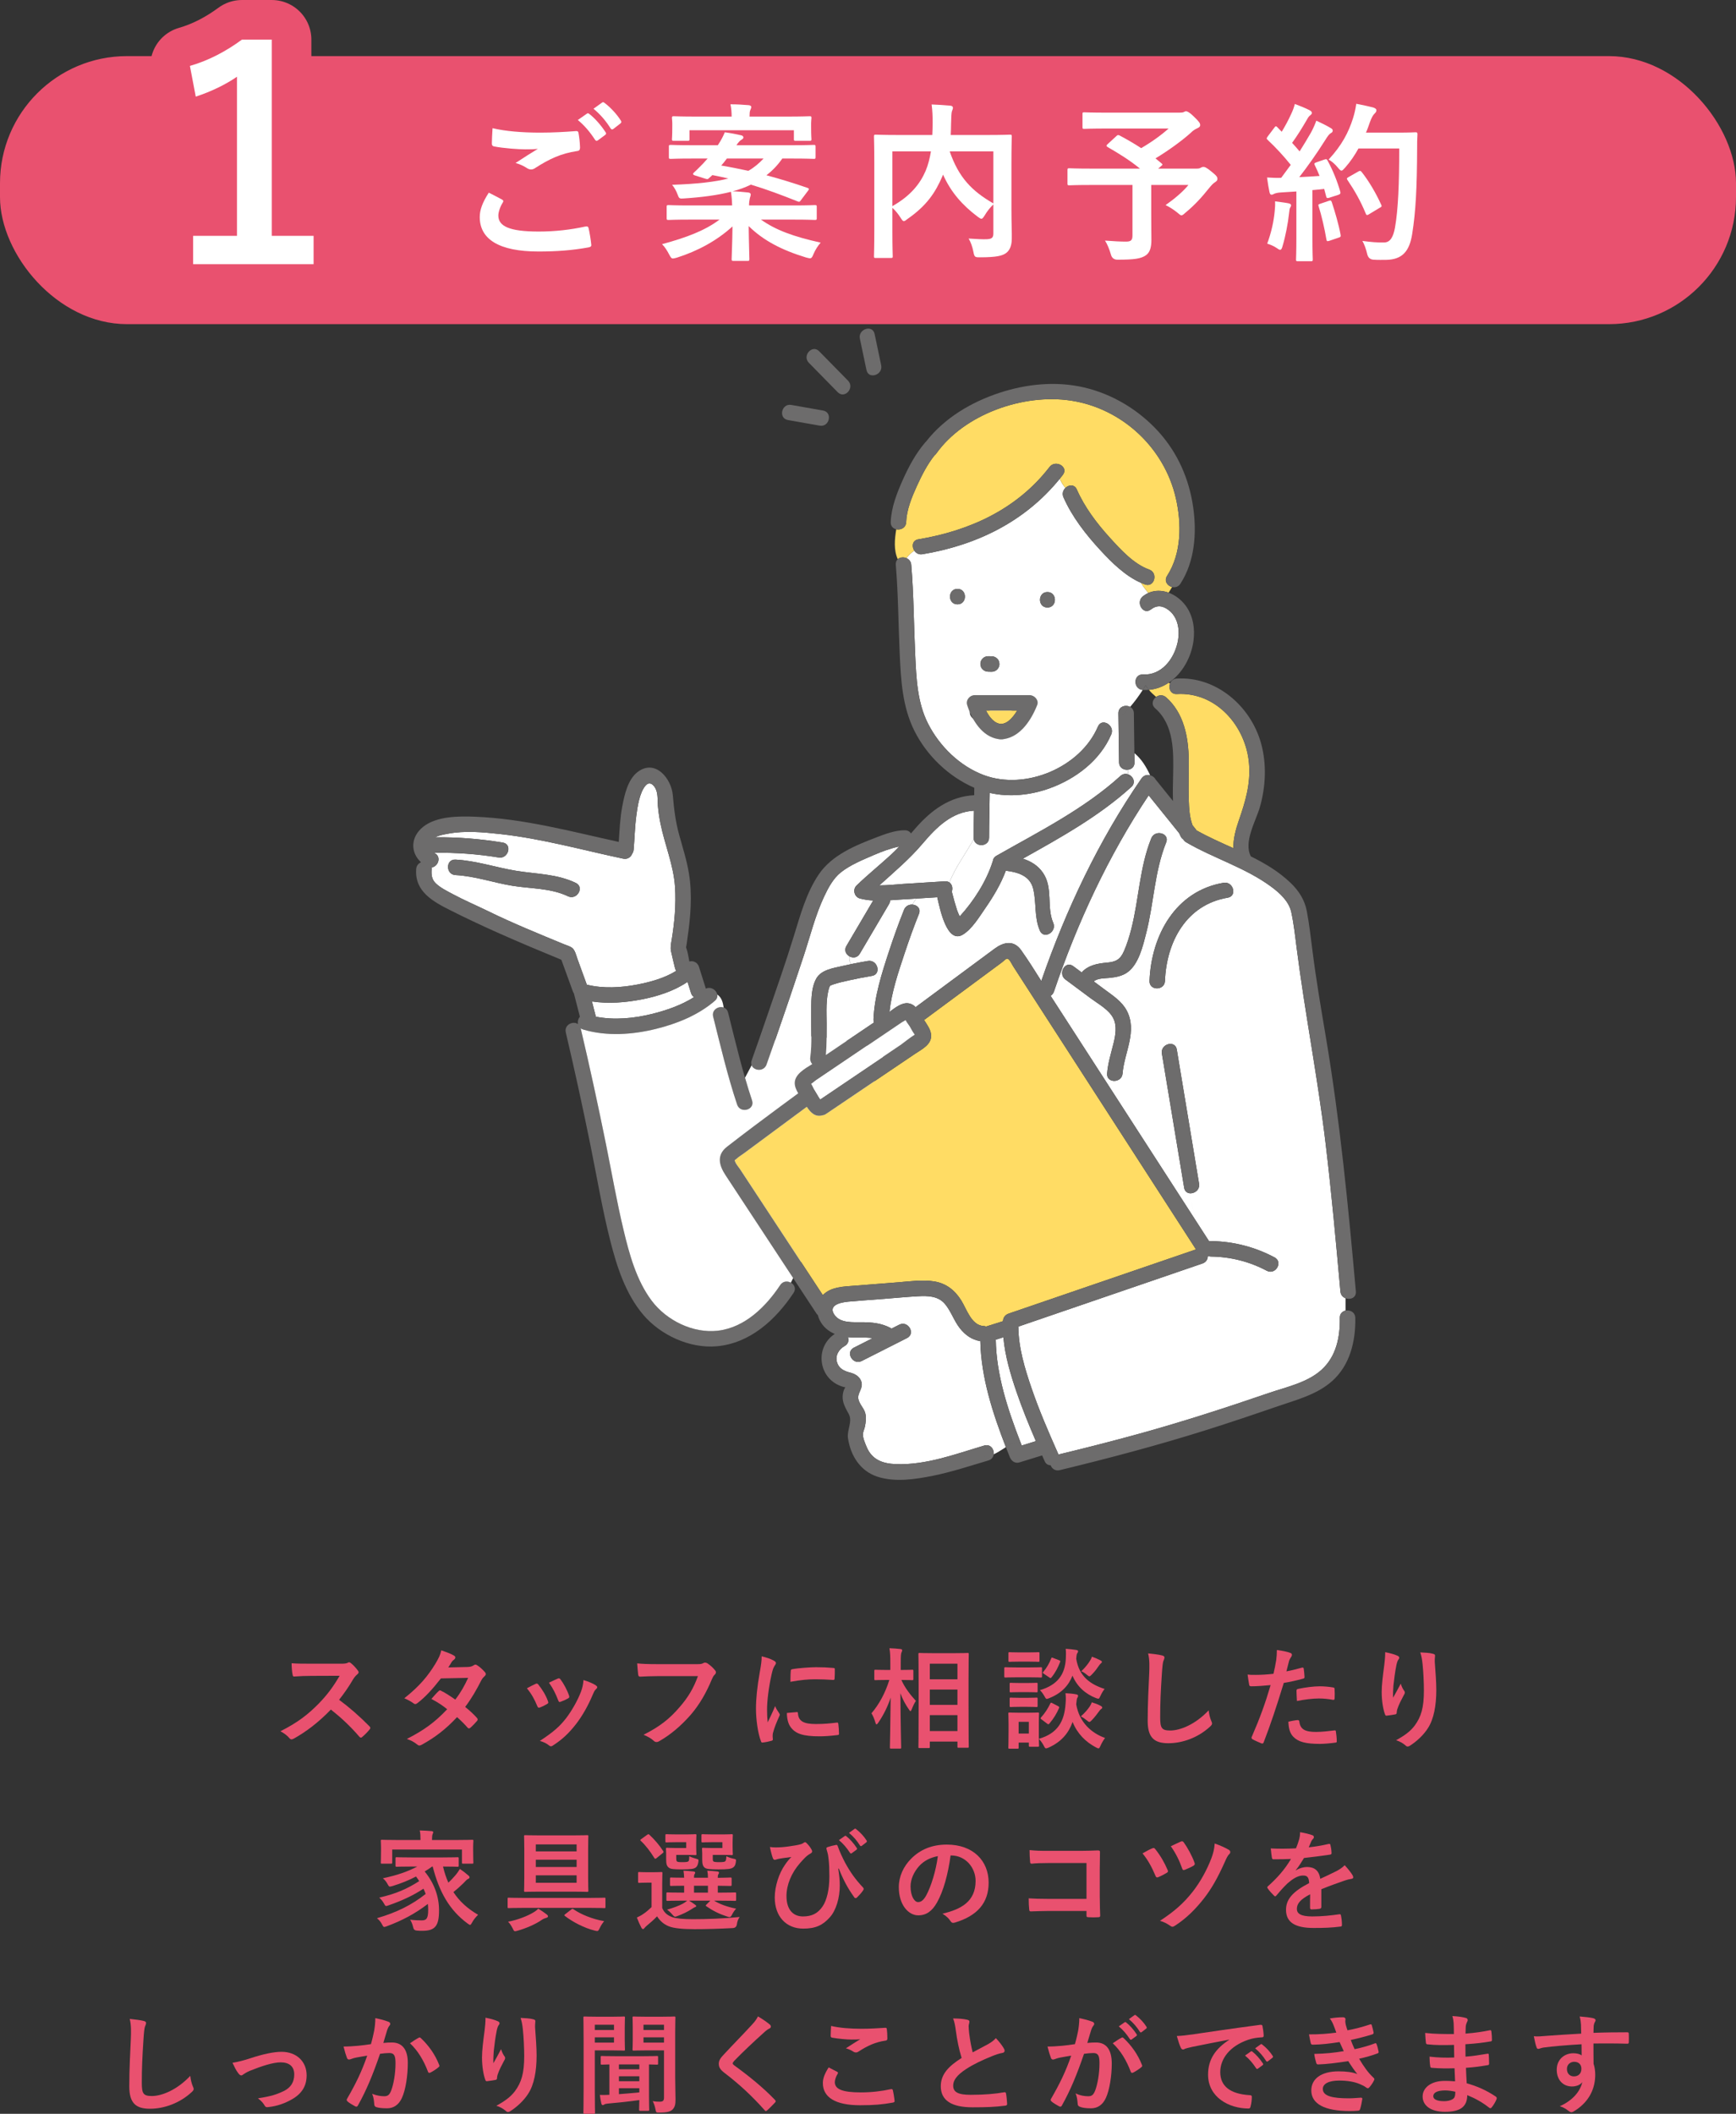 <?xml version="1.0" encoding="UTF-8"?>
<svg id="b" data-name="レイヤー_2" xmlns="http://www.w3.org/2000/svg" width="285" height="346.982" viewBox="0 0 285 346.982">
  <rect x="0" y="0" width="285" height="346.982" fill="#333333" stroke="none"/>
  <defs>
    <style>
      .d {
        fill: #e9516f;
      }

      .e, .f {
        fill: #fff;
      }

      .f {
        stroke: #e9516f;
        stroke-linejoin: round;
        stroke-width: 13px;
      }

      .g {
        fill: #6d6c6c;
      }

      .h {
        fill: #ffdc64;
      }

      .i {
        fill: #ffd075;
      }
    </style>
  </defs>
  <g id="c" data-name="temp">
    <g>
      <g>
        <path class="d" d="M55.868,273.1c.648,0,.972-.018,1.242-.162.072-.054.126-.072.198-.072.108,0,.198.072.306.144.414.324.828.792,1.17,1.26.054.09.09.162.09.234,0,.108-.072.234-.234.36-.234.198-.468.468-.666.792-.738,1.261-1.44,2.269-2.305,3.367,1.728,1.278,3.331,2.683,4.987,4.357.09.09.144.18.144.252,0,.072-.036.162-.126.27-.342.414-.756.846-1.206,1.224-.072.072-.144.108-.216.108-.09,0-.162-.054-.252-.144-1.512-1.764-3.061-3.187-4.681-4.465-2.034,2.124-4.087,3.655-6.05,4.753-.162.072-.288.144-.414.144-.108,0-.216-.054-.306-.162-.396-.486-.918-.847-1.512-1.17,2.809-1.422,4.483-2.701,6.338-4.591,1.296-1.351,2.287-2.629,3.385-4.519l-4.645.018c-.936,0-1.873.036-2.845.108-.144.018-.198-.108-.234-.306-.09-.378-.162-1.243-.162-1.873.972.072,1.873.072,3.043.072h4.952Z"/>
        <path class="d" d="M76.763,273.64c.522-.018.756-.126.99-.27.126-.09.216-.126.306-.126s.198.054.324.144c.396.234.9.72,1.225,1.098.108.108.144.216.144.324s-.054.216-.198.342c-.18.162-.36.342-.54.684-.774,1.53-1.621,3.007-2.647,4.357.738.595,1.423,1.225,1.945,1.819.072.072.108.162.108.252,0,.072-.036.162-.108.234-.252.307-.81.883-1.117,1.135-.072.054-.144.09-.216.09-.054,0-.126-.036-.198-.108-.432-.504-1.152-1.224-1.747-1.747-1.837,1.98-3.691,3.385-5.744,4.502-.162.09-.306.162-.45.162-.108,0-.216-.054-.342-.162-.576-.468-1.08-.703-1.71-.918,2.791-1.422,4.591-2.719,6.626-4.879-.684-.558-1.495-1.116-2.593-1.692.396-.432.774-.9,1.188-1.279.072-.072.144-.126.234-.126.054,0,.108.036.18.072.648.306,1.44.828,2.323,1.44.864-1.116,1.53-2.287,2.107-3.565l-4.465.09c-1.477,1.891-2.647,3.133-3.853,4.051-.126.09-.234.162-.36.162-.09,0-.198-.036-.288-.126-.45-.324-.918-.576-1.512-.828,2.521-1.999,3.871-3.655,5.096-5.654.576-.972.81-1.458.972-2.215.612.216,1.549.522,2.107.882.144.072.198.18.198.288,0,.126-.09.27-.216.36-.162.108-.288.252-.378.378-.144.252-.252.432-.558.9l3.169-.072Z"/>
        <path class="d" d="M87.925,276.413c.198-.09.324-.072.468.126.63.792,1.206,1.71,1.548,2.665.036.126.072.198.072.271,0,.108-.072.162-.216.252-.432.252-.738.396-1.152.558-.252.09-.36,0-.45-.252-.414-1.044-.972-2.035-1.693-2.899.612-.342,1.044-.54,1.422-.72ZM97.811,276.647c.144.108.234.198.234.306s-.054.198-.198.324c-.27.234-.396.594-.54.918-.774,1.836-1.71,3.475-2.719,4.789-1.188,1.513-2.179,2.467-3.709,3.475-.144.108-.288.198-.432.198-.09,0-.198-.036-.288-.127-.45-.36-.864-.558-1.53-.756,2.161-1.422,3.241-2.341,4.321-3.745.9-1.17,1.908-2.935,2.431-4.339.234-.666.342-1.062.414-1.909.756.234,1.567.559,2.017.864ZM91.563,275.549c.198-.09.324-.072.468.144.486.63,1.098,1.765,1.386,2.629.09.27.054.36-.18.486-.342.198-.738.378-1.242.558-.198.072-.27-.018-.36-.27-.414-1.062-.828-1.926-1.512-2.881.72-.342,1.134-.54,1.44-.666Z"/>
        <path class="d" d="M108.082,275.135c-1.17,0-2.196.054-2.971.09-.234.018-.306-.108-.342-.36-.054-.36-.126-1.297-.162-1.819.81.09,1.764.127,3.457.127h6.428c.54,0,.738-.036.99-.181.09-.054.18-.072.27-.072.108,0,.216.036.342.09.486.306.972.756,1.315,1.188.09.108.126.198.126.306,0,.162-.09.306-.252.45-.162.162-.252.342-.414.702-.882,2.125-1.98,4.106-3.493,5.852-1.549,1.765-3.295,3.259-5.114,4.286-.162.108-.324.162-.486.162-.144,0-.306-.054-.45-.198-.414-.396-1.008-.72-1.675-.99,2.629-1.333,4.231-2.575,5.888-4.502,1.405-1.603,2.323-3.133,3.043-5.131h-6.5Z"/>
        <path class="d" d="M126.97,272.56c.306.162.414.27.414.432,0,.127-.036.181-.27.54-.18.324-.27.576-.432,1.278-.504,2.233-.756,4.447-.756,5.816,0,.882.036,1.477.108,2.106.378-.828.702-1.422,1.224-2.683.144.45.378.738.63,1.134.054.09.126.198.126.27,0,.126-.036.198-.09.288-.414.936-.756,1.71-1.026,2.719-.036.108-.054.306-.054.558,0,.216.036.36.036.504,0,.126-.072.198-.234.234-.45.126-.954.234-1.477.288-.126.018-.198-.072-.234-.198-.504-1.261-.828-3.547-.828-5.366,0-1.62.198-3.583.612-5.905.234-1.333.324-1.927.324-2.683.81.198,1.387.378,1.927.666ZM130.823,281.04c.144-.018.18.072.18.27.108,1.242.972,1.692,2.935,1.692,1.351,0,2.233-.09,3.439-.234.18-.018.216,0,.252.234.054.378.108,1.081.108,1.548,0,.216,0,.234-.306.271-1.224.144-2.089.198-2.935.198-2.665,0-3.907-.432-4.681-1.495-.45-.576-.63-1.494-.63-2.34l1.639-.144ZM129.815,274.306c.018-.216.072-.27.252-.306,1.062-.198,3.079-.324,3.907-.324,1.08,0,1.909.036,2.665.108.378.018.414.054.414.234,0,.54,0,1.026-.036,1.531-.018.162-.072.234-.234.216-1.08-.072-2.017-.108-2.935-.108-1.206,0-2.377.108-4.087.414.018-1.008.018-1.458.054-1.765Z"/>
        <path class="d" d="M146.292,287.036c-.18,0-.198-.018-.198-.198,0-.324.09-3.89.126-8.175-.468,1.44-1.152,2.827-2.035,4.123-.126.181-.216.271-.288.271s-.126-.09-.18-.288c-.162-.576-.396-1.135-.648-1.53,1.26-1.477,2.251-3.295,2.935-5.474h-.414c-1.315,0-1.747.036-1.855.036-.18,0-.198-.018-.198-.198v-1.315c0-.18.018-.198.198-.198.108,0,.54.036,1.855.036h.576v-1.116c0-1.117-.018-1.693-.144-2.449.648.019,1.224.054,1.8.126.18.019.288.09.288.181,0,.162-.054.252-.108.378-.09.216-.126.504-.126,1.746v1.135c1.332,0,1.764-.036,1.873-.036.18,0,.198.018.198.198v1.315c0,.18-.018.198-.198.198-.108,0-.522-.036-1.765-.036.522,1.224,1.458,2.431,2.377,3.438-.252.378-.468.829-.684,1.387-.09.198-.144.288-.198.288-.072,0-.144-.09-.252-.252-.576-.828-1.062-1.711-1.405-2.683.018,4.771.126,8.571.126,8.895,0,.18-.018.198-.198.198h-1.458ZM150.974,286.946c-.18,0-.198-.018-.198-.18,0-.108.036-1.296.036-6.806v-3.547c0-3.565-.036-4.753-.036-4.879,0-.18.018-.198.198-.198.126,0,.666.036,2.215.036h3.457c1.548,0,2.089-.036,2.197-.036.18,0,.198.018.198.198,0,.108-.036,1.315-.036,4.285v4.123c0,5.474.036,6.662.036,6.771,0,.162-.018.18-.198.18h-1.477c-.162,0-.18-.018-.18-.18v-.829h-4.537v.882c0,.162-.018.18-.216.18h-1.458ZM152.648,275.656h4.537v-2.557h-4.537v2.557ZM157.185,279.852v-2.503h-4.537v2.503h4.537ZM157.185,284.155v-2.611h-4.537v2.611h4.537Z"/>
        <path class="d" d="M168.96,273.712c1.368,0,1.8-.036,1.908-.036.18,0,.198.018.198.198v1.278c0,.198-.018.216-.198.216-.108,0-.54-.036-1.908-.036h-1.998c-1.35,0-1.8.036-1.891.036-.18,0-.198-.018-.198-.216v-1.278c0-.18.018-.198.198-.198.09,0,.54.036,1.891.036h1.998ZM170.544,285.433c3.115-.9,4.195-2.881,4.393-5.78.054-.63.054-1.116-.018-1.71.63.036,1.206.072,1.728.18.216.036.342.108.342.234,0,.126-.018.198-.108.324s-.126.306-.198,1.081c.504,2.971,2.503,4.735,4.735,5.527-.252.324-.54.81-.738,1.261-.144.306-.198.45-.342.45-.09,0-.198-.054-.414-.162-1.693-.9-3.061-2.251-3.835-4.178-.648,1.819-1.819,3.259-3.943,4.213-.198.072-.306.127-.414.127-.144,0-.216-.127-.378-.45-.234-.414-.486-.81-.81-1.099.018.774.036,1.008.036,1.08,0,.181-.018.198-.18.198h-1.296c-.18,0-.198-.018-.198-.198v-.486h-1.675v.828c0,.162-.018.18-.198.18h-1.296c-.18,0-.198-.018-.198-.18,0-.126.036-.54.036-2.719v-1.152c0-1.134-.036-1.566-.036-1.692,0-.18.018-.198.198-.198.108,0,.486.036,1.638.036h1.368c1.152,0,1.53-.036,1.657-.036.162,0,.18.018.18.198,0,.108-.036.54-.036,1.386v2.737ZM168.834,271.245c1.152,0,1.512-.036,1.62-.036.18,0,.198.018.198.198v1.206c0,.162-.018.18-.198.18-.108,0-.468-.036-1.62-.036h-1.458c-1.17,0-1.53.036-1.638.036-.162,0-.18-.018-.18-.18v-1.206c0-.18.018-.198.18-.198.108,0,.468.036,1.638.036h1.458ZM168.636,276.269c1.062,0,1.386-.036,1.494-.036.198,0,.216.018.216.198v1.17c0,.181-.018.198-.216.198-.108,0-.432-.036-1.494-.036h-1.152c-1.098,0-1.423.036-1.53.036-.18,0-.198-.018-.198-.198v-1.17c0-.18.018-.198.198-.198.108,0,.432.036,1.53.036h1.152ZM168.636,278.7c1.062,0,1.386-.036,1.494-.036.198,0,.216.018.216.198v1.152c0,.18-.018.198-.216.198-.108,0-.432-.036-1.494-.036h-1.152c-1.098,0-1.423.036-1.53.036-.18,0-.198-.019-.198-.198v-1.152c0-.18.018-.198.198-.198.108,0,.432.036,1.53.036h1.152ZM167.231,282.643v1.926h1.675v-1.926h-1.675ZM180.663,278.375c-.162.342-.198.468-.36.468-.072,0-.198-.036-.396-.108-1.62-.63-3.061-1.818-3.835-3.673-.648,1.639-1.818,2.899-3.817,3.691-.198.072-.306.127-.396.127-.144,0-.216-.127-.396-.45-.216-.378-.486-.756-.738-.99,2.881-.846,4.106-2.557,4.25-5.131.036-.612.036-1.152-.018-1.657.63.036,1.188.108,1.674.18.216.036.36.09.36.216s-.036.198-.126.324c-.09.108-.126.27-.18.918.468,2.953,2.394,4.231,4.663,4.952-.234.27-.504.738-.684,1.134ZM170.995,282.246c-.216-.162-.198-.198-.072-.342.612-.666,1.134-1.477,1.494-2.251.09-.18.126-.198.36-.072l.9.468c.234.126.252.162.18.342-.378.882-.864,1.692-1.566,2.521-.072.09-.108.126-.18.126-.054,0-.126-.036-.216-.108l-.9-.685ZM171.373,274.756c-.216-.144-.216-.18-.09-.324.54-.63.99-1.404,1.296-2.196.072-.198.09-.162.342-.072l.936.36c.216.09.234.126.18.306-.36.918-.774,1.728-1.404,2.502-.072.09-.108.126-.162.126-.054,0-.126-.036-.216-.108l-.882-.594ZM178.899,280.122c.162-.234.252-.432.342-.684.486.144.972.324,1.387.54.252.126.324.216.324.306,0,.144-.072.198-.198.27-.108.072-.216.216-.306.342-.342.468-.72.972-1.206,1.476-.18.18-.288.288-.396.288-.126,0-.234-.108-.468-.288-.306-.252-.594-.45-.936-.63.648-.558,1.117-1.116,1.458-1.621ZM178.935,272.632c.162-.234.252-.432.324-.684.468.162.972.378,1.35.576.234.126.288.162.288.27,0,.126-.072.18-.18.27-.09.072-.198.198-.306.36-.306.45-.612.882-1.134,1.422-.216.216-.324.324-.432.324-.108,0-.216-.09-.414-.252-.324-.27-.63-.468-.918-.576.684-.648,1.134-1.242,1.422-1.71Z"/>
        <path class="d" d="M190.737,271.732c.306.072.432.162.432.342,0,.198-.108.414-.18.594-.09.252-.162.81-.252,2.197-.18,2.772-.27,4.609-.27,6.968,0,1.818.216,2.233,1.657,2.233,1.602,0,4.105-.972,6.302-3.313.072.684.234,1.278.414,1.71.09.198.144.324.144.432,0,.162-.072.306-.36.558-1.944,1.783-4.483,2.701-6.824,2.701-2.305,0-3.385-.918-3.385-3.673,0-3.025.162-5.618.252-7.778.036-1.062.09-2.215-.18-3.295.828.09,1.693.18,2.251.324Z"/>
        <path class="d" d="M213.748,273.748c.198-.054.27.036.288.18.054.397.108.918.126,1.296.018.234-.036.288-.27.342-1.117.306-2.035.504-3.133.684-1.224,3.997-2.143,6.752-3.295,9.741-.09.252-.198.234-.396.18-.18-.072-1.062-.45-1.44-.666-.144-.09-.198-.234-.144-.36,1.368-3.151,2.232-5.528,3.115-8.535-1.044.108-2.305.198-3.151.198-.27,0-.342-.054-.378-.288-.072-.378-.162-.99-.252-1.639.378.054.594.054,1.332.054.9,0,1.873-.054,2.917-.18.18-.72.324-1.512.45-2.251.072-.54.108-1.081.108-1.657.954.144,1.692.271,2.269.504.144.054.198.18.198.288,0,.072,0,.162-.09.288-.144.252-.288.432-.378.72-.18.648-.306,1.26-.432,1.71.702-.126,1.675-.36,2.557-.612ZM213.045,282.355c.18,0,.252.072.27.252.144,1.315,1.026,1.692,2.755,1.692,1.008,0,2.305-.162,3.025-.252.144-.018.198.018.216.162.072.468.144,1.08.144,1.566.018.216,0,.27-.288.288-.612.09-1.783.198-2.449.198-2.359,0-3.583-.324-4.394-1.171-.576-.576-.774-1.422-.81-2.466.558-.144,1.296-.27,1.53-.27ZM212.847,277.583c0-.252.054-.306.324-.36,1.134-.234,2.467-.414,3.511-.414.702,0,1.477.072,2.107.18.252.036.306.054.306.27.036.45.036.954.018,1.44,0,.306-.09.378-.342.324-.63-.126-1.458-.216-2.233-.216-1.08,0-2.449.18-3.619.415-.036-.63-.072-1.279-.072-1.639Z"/>
        <path class="d" d="M229.37,271.767c.234.09.342.198.342.36,0,.108-.036.181-.126.288-.126.144-.216.397-.324.847-.252,1.224-.396,2.503-.504,3.439-.036.648-.09,1.333-.054,1.98.396-.702.774-1.386,1.26-2.305.162.54.342.864.558,1.17.09.108.108.198.108.288,0,.144-.072.288-.18.45-.396.756-.81,1.513-1.062,2.305-.054.162-.072.324-.09.54,0,.18-.072.252-.234.288-.216.054-.99.162-1.44.216-.126.019-.216-.107-.252-.234-.288-.774-.54-2.161-.54-3.655,0-1.206.198-2.683.432-4.483.072-.63.144-1.242.144-2.053.81.162,1.494.342,1.963.558ZM235.222,271.461c.36.09.396.18.36.486-.036.252-.036.576-.036.828.126,1.71.252,3.349.252,4.646,0,2.557-.414,4.771-1.368,6.248-.702,1.116-1.837,2.179-2.971,2.898-.126.09-.252.126-.36.126-.126,0-.234-.054-.378-.198-.396-.342-.954-.666-1.53-.829,1.458-.81,2.341-1.458,3.061-2.412,1.044-1.423,1.512-2.899,1.512-5.744,0-1.278-.09-3.151-.216-4.303-.09-.882-.18-1.333-.378-1.962.792.036,1.53.072,2.053.216Z"/>
        <path class="d" d="M70.943,306.395c-.414.306-.828.576-1.224.81,1.603,1.962,2.359,4.159,2.359,6.373,0,2.521-.612,3.367-2.719,3.367-.306,0-.612,0-.936-.036q-.486-.036-.576-.486c-.126-.522-.288-.973-.522-1.297.792.09,1.494.108,1.873.108.756,0,1.098-.216,1.098-1.728,0-.324-.018-.666-.054-.973-2.125,1.621-4.213,2.719-6.716,3.655-.216.072-.342.126-.432.126-.144,0-.216-.108-.36-.396-.27-.504-.468-.72-.846-1.044,3.223-.936,5.69-2.161,7.994-3.979-.108-.288-.216-.576-.36-.864-1.747,1.152-3.583,1.98-5.69,2.719-.216.072-.342.126-.432.126-.126,0-.198-.108-.342-.378-.234-.414-.504-.738-.792-1.008,2.755-.612,4.609-1.458,6.554-2.701-.162-.252-.324-.504-.522-.756-1.242.648-2.467,1.134-3.871,1.566-.522.144-.54.126-.738-.216-.288-.54-.468-.738-.828-1.062,2.377-.504,4.123-1.116,5.636-1.927h-.936c-1.71,0-2.305.036-2.413.036-.198,0-.216-.018-.216-.216v-1.134c0-.198.018-.216.216-.216.108,0,.702.036,2.413.036h5.114c1.728,0,2.323-.036,2.431-.036.18,0,.198.018.198.216v1.134c0,.198-.018.216-.198.216-.108,0-.702-.036-2.377-.036.234.972.522,1.855.882,2.647.342-.324.684-.666,1.116-1.17.306-.342.576-.756.774-1.081.558.378.954.684,1.315,1.008.198.144.27.252.27.36,0,.144-.126.234-.234.27-.234.09-.414.342-.792.72-.54.522-1.098,1.026-1.621,1.44.972,1.494,2.287,2.701,4.051,3.727-.378.378-.702.738-.972,1.243-.162.288-.234.414-.36.414-.072,0-.18-.09-.378-.216-3.043-2.233-4.699-5.276-5.744-9.363h-.09ZM75.139,302.037c1.657,0,2.251-.036,2.377-.036.18,0,.198.019.198.198,0,.108-.036.414-.036.864v.738c0,1.53.036,1.818.036,1.927,0,.18-.018.198-.198.198h-1.477c-.18,0-.198-.018-.198-.198v-2.125h-11.451v2.125c0,.18-.018.198-.198.198h-1.477c-.18,0-.198-.018-.198-.198,0-.108.036-.397.036-1.927v-.594c0-.594-.036-.882-.036-1.008,0-.18.018-.198.198-.198.126,0,.72.036,2.377.036h3.943v-.036c0-.594-.018-1.08-.126-1.53.648.018,1.315.054,1.945.108.18.018.27.09.27.162,0,.127-.054.216-.108.36s-.09.378-.09.9v.036h4.213Z"/>
        <path class="d" d="M85.768,313.183c-1.585,0-2.143.036-2.251.036-.18,0-.18-.018-.18-.198v-1.315c0-.18,0-.198.18-.198.108,0,.666.036,2.251.036h11.2c1.585,0,2.143-.036,2.251-.036.18,0,.18.019.18.198v1.315c0,.18,0,.198-.18.198-.108,0-.666-.036-2.251-.036h-11.2ZM89.693,314.209c.216.162.27.252.27.36,0,.127-.09.198-.288.252-.234.072-.45.144-.72.324-1.026.72-2.575,1.386-3.979,1.783-.198.054-.324.09-.414.09-.18,0-.234-.126-.396-.468-.234-.45-.486-.847-.756-1.099,1.567-.288,3.259-.954,4.231-1.566.252-.144.486-.324.72-.576.576.342.918.594,1.333.9ZM93.96,301.281c1.728,0,2.322-.036,2.431-.036.18,0,.198.018.198.198,0,.107-.036.738-.036,2.088v4.735c0,1.35.036,1.962.036,2.071,0,.198-.018.216-.198.216-.108,0-.702-.036-2.431-.036h-5.276c-1.728,0-2.323.036-2.449.036-.18,0-.198-.018-.198-.216,0-.108.036-.721.036-2.071v-4.735c0-1.351-.036-1.962-.036-2.088,0-.181.018-.198.198-.198.126,0,.72.036,2.449.036h5.276ZM87.965,302.758v1.152h6.698v-1.152h-6.698ZM94.663,306.467v-1.188h-6.698v1.188h6.698ZM94.663,307.835h-6.698v1.225h6.698v-1.225ZM93.78,313.453c.18-.144.234-.144.378-.036,1.224.829,3.007,1.585,5.023,1.945-.27.324-.522.702-.72,1.134-.18.36-.252.486-.414.486-.09,0-.234-.036-.414-.072-1.71-.414-3.655-1.44-4.879-2.395-.18-.126-.126-.162.072-.324l.954-.738Z"/>
        <path class="d" d="M108.715,313.201c.36.846.918,1.224,1.674,1.512.666.216,1.765.324,3.331.324,2.323,0,5.005-.09,7.706-.36-.27.378-.396.774-.45,1.206q-.09.576-.666.612c-2.287.126-4.429.18-6.302.18-1.855,0-3.385-.126-4.249-.486-.828-.342-1.405-.882-1.891-1.621-.468.504-1.026.991-1.675,1.531-.18.162-.288.252-.378.378-.09.126-.162.18-.252.18-.108,0-.198-.09-.27-.234-.252-.469-.486-1.009-.738-1.657.45-.216.702-.342,1.062-.594.468-.306.918-.702,1.351-1.116v-4.016h-.738c-.936,0-1.17.036-1.26.036-.198,0-.216-.018-.216-.216v-1.368c0-.181.018-.198.216-.198.09,0,.324.036,1.26.036h1.008c.936,0,1.224-.036,1.315-.036.18,0,.198.018.198.198,0,.107-.036.63-.036,1.746v3.961ZM107.815,304.99c-.108.09-.18.126-.234.126s-.108-.036-.162-.126c-.666-1.081-1.405-2.053-2.215-2.809-.144-.126-.108-.162.09-.306l.918-.666c.216-.144.252-.162.396-.036.828.774,1.602,1.657,2.269,2.683.09.144.09.198-.108.36l-.954.774ZM111.002,302.398c-1.098,0-1.458.036-1.566.036-.18,0-.198-.019-.198-.198v-.954c0-.18.018-.198.198-.198.108,0,.468.036,1.566.036h1.836c.864,0,1.17-.036,1.278-.036.198,0,.216.018.216.198,0,.108-.036.414-.036,1.152v.756c0,.72.036,1.044.036,1.152,0,.162-.018.18-.216.18-.108,0-.414-.036-1.278-.036h-1.818v.45c0,.414.036.54.108.612.126.108.324.126.918.126.648,0,.864-.036.991-.162.108-.126.108-.378.126-.81.36.18.72.306,1.188.432.342.09.36.108.288.576-.072.414-.18.63-.378.81-.324.288-.918.342-2.287.342-1.386,0-1.891-.054-2.179-.288-.342-.27-.432-.612-.432-1.369v-.972c0-.378-.036-.594-.036-.72,0-.18.018-.198.216-.198.108,0,.432.036,1.17.036h1.945v-.954h-1.657ZM112.082,311.994c-1.765,0-2.377.036-2.485.036-.18,0-.198-.018-.198-.216v-.973c0-.18.018-.198.198-.198.108,0,.72.036,2.485.036h.234v-1.134c-1.477,0-2.017.036-2.107.036-.198,0-.216-.018-.216-.216v-.972c0-.18.018-.198.216-.198.09,0,.63.036,2.107.036-.018-.486-.054-.792-.108-1.152.648.036,1.026.054,1.638.127.162.018.288.09.288.18,0,.108-.036.144-.108.27-.09.18-.09.306-.09.576h2.287c0-.522-.036-.828-.108-1.152.648.036,1.044.054,1.638.127.18.018.288.09.288.198s-.036.144-.108.27c-.09.144-.09.306-.09.54v.036c1.422-.018,1.945-.054,2.053-.054.198,0,.216.018.216.198v.972c0,.198-.018.216-.216.216-.108,0-.63-.018-2.053-.036v1.134h.324c1.765,0,2.377-.036,2.485-.036.18,0,.198.019.198.198v.973c0,.198-.018.216-.198.216-.108,0-.72-.036-2.485-.036h-.936c.918.558,2.035.99,3.619,1.315-.252.27-.486.612-.648.936-.162.324-.27.45-.45.45-.09,0-.234-.054-.414-.108-1.224-.396-2.287-.918-3.385-1.674-.144-.108-.108-.144.054-.306l.612-.612h-3.493c.324.198.63.397.918.612.18.126.252.18.252.27s-.09.162-.234.198c-.126.036-.36.234-.576.342-.576.378-1.387.774-2.215,1.081-.198.072-.324.126-.432.126-.162,0-.27-.126-.504-.397-.234-.288-.522-.54-.828-.756,1.081-.306,1.981-.648,2.611-.99.234-.126.468-.288.702-.486h-.738ZM116.223,310.68v-1.134h-2.287v1.134h2.287ZM116.925,302.398c-1.117,0-1.44.036-1.549.036-.198,0-.216-.019-.216-.198v-.954c0-.18.018-.198.216-.198.108,0,.432.036,1.549.036h1.908c.846,0,1.17-.036,1.278-.036.18,0,.198.018.198.198,0,.108-.036.414-.036,1.152v.756c0,.72.036,1.044.036,1.152,0,.162-.018.18-.198.18-.108,0-.432-.036-1.278-.036h-1.819v.468c0,.414.018.504.108.594.108.09.306.126.972.126.558,0,.864-.036.972-.144.126-.108.162-.378.18-.828.342.18.81.342,1.206.414.414.072.414.126.342.612-.072.414-.18.612-.378.774-.342.306-1.026.36-2.467.36s-1.98-.054-2.269-.288c-.306-.27-.396-.612-.396-1.369v-.972c0-.378-.036-.594-.036-.72,0-.18.018-.198.198-.198.126,0,.432.036,1.206.036h1.945v-.954h-1.674Z"/>
        <path class="d" d="M137.616,306.755c.18,1.134.252,1.962.252,2.755,0,1.998-.594,4.051-1.621,5.203-1.152,1.296-2.323,1.873-4.375,1.873-2.809,0-4.681-1.998-4.681-5.113,0-1.855.72-3.998,1.657-5.33.396-.594.738-.99,1.08-1.315-.594.09-1.224.144-2.017.288-.306.054-.576.18-.72.18s-.252-.126-.306-.27c-.144-.36-.342-1.099-.486-1.837.612.09,1.242.072,1.855.036.792-.054,1.494-.162,2.359-.306.72-.126,1.081-.234,1.26-.378.126-.09.216-.144.288-.144.09,0,.162.054.252.144.306.306.558.612.756.954.108.18.162.306.162.414,0,.144-.09.252-.288.36-.702.378-1.188.99-1.711,1.566-1.404,1.603-2.215,3.565-2.215,5.402,0,2.305,1.152,3.349,2.701,3.349,1.458,0,2.431-.486,3.223-1.639.684-.99,1.117-2.755,1.117-4.897,0-1.296-.036-2.017-.108-2.701-.036-.378-.09-.72-.126-.936-.054-.216-.108-.45-.198-.738-.09-.306-.09-.397.18-.486.396-.126.918-.27,1.35-.342.144-.036.234.072.27.198.378,1.044.738,1.783,1.206,2.701.846,1.549,1.674,2.737,2.953,4.087.072.072.108.162.108.234,0,.09-.054.18-.126.288-.288.414-.594.738-.99,1.135-.072.072-.144.09-.198.09-.108,0-.216-.072-.288-.216-1.008-1.405-1.728-2.737-2.485-4.646l-.09.036ZM138.679,301.389c.09-.072.162-.054.27.036.558.433,1.206,1.152,1.71,1.927.072.108.072.198-.054.288l-.756.558c-.126.09-.216.072-.306-.054-.54-.828-1.116-1.512-1.818-2.088l.954-.666ZM140.281,300.219c.108-.072.162-.054.27.036.666.504,1.315,1.224,1.711,1.855.072.108.09.216-.054.324l-.72.558c-.144.108-.234.054-.306-.054-.486-.774-1.062-1.458-1.8-2.07l.9-.648Z"/>
        <path class="d" d="M156.058,304.576c-.414,3.061-1.17,5.87-2.251,7.76-.774,1.35-1.71,2.071-3.061,2.071-1.585,0-3.187-1.693-3.187-4.628,0-1.728.738-3.385,2.035-4.681,1.512-1.512,3.421-2.305,5.852-2.305,4.321,0,6.86,2.665,6.86,6.248,0,3.35-1.89,5.456-5.546,6.554-.378.108-.54.036-.774-.324-.198-.307-.576-.721-1.26-1.135,3.043-.72,5.438-1.98,5.438-5.384,0-2.143-1.62-4.177-4.033-4.177h-.072ZM150.891,306.322c-.864.973-1.405,2.179-1.405,3.331,0,1.657.666,2.575,1.224,2.575.468,0,.864-.234,1.351-1.099.792-1.458,1.602-4.051,1.908-6.446-1.26.252-2.269.756-3.079,1.638Z"/>
        <path class="d" d="M178.368,305.819h-6.284c-1.224,0-2.071.036-2.701.108-.198,0-.27-.09-.27-.306-.054-.486-.09-1.332-.09-1.926,1.08.108,1.71.126,3.007.126h5.348c.936,0,1.891-.036,2.845-.072.288,0,.378.072.36.306,0,.954-.036,1.891-.036,2.845v4.304c0,1.315.054,2.755.072,3.259,0,.18-.072.234-.324.252-.504.036-1.08.036-1.585,0-.288-.018-.342-.036-.342-.306v-.721h-6.194c-1.134,0-2.089.054-2.953.072-.162,0-.234-.072-.252-.27-.054-.468-.09-1.117-.09-1.873.846.054,1.891.09,3.313.09h6.176v-5.888Z"/>
        <path class="d" d="M189.173,303.406c.216-.108.36-.054.486.126.864,1.081,1.53,2.251,2.017,3.403.036.09.072.162.072.234,0,.108-.072.18-.216.27-.324.198-.936.522-1.387.702-.27.108-.378-.018-.468-.27-.576-1.351-1.188-2.521-2.107-3.637.684-.396,1.242-.684,1.602-.828ZM201.777,303.676c.126.072.198.216.198.36,0,.107-.054.216-.144.306-.306.252-.54.828-.702,1.188-1.278,2.863-2.287,4.573-3.493,6.122-1.368,1.728-2.809,3.205-4.753,4.465-.162.108-.288.162-.414.162-.09,0-.18-.036-.306-.126-.54-.378-1.08-.666-1.728-.846,2.485-1.638,3.907-2.935,5.348-4.753,1.26-1.603,2.359-3.583,3.115-5.582.27-.756.45-1.386.522-2.359.972.342,1.765.702,2.359,1.062ZM193.872,302.289c.216-.09.342-.036.468.144.594.81,1.387,2.251,1.764,3.331.09.216.054.36-.18.504-.324.198-.972.486-1.368.648-.288.107-.396.072-.486-.216-.45-1.296-1.044-2.485-1.855-3.637.54-.252,1.117-.54,1.657-.774Z"/>
        <path class="d" d="M216.924,313.021c0,.198-.108.288-.342.324s-.774.09-1.279.09c-.162,0-.234-.108-.234-.288,0-.648,0-1.548.018-2.196-1.603.828-2.179,1.53-2.179,2.394,0,.756.612,1.242,2.503,1.242,1.657,0,3.097-.162,4.483-.36.162-.018.234.036.252.198.09.414.162,1.044.162,1.477.018.216-.054.342-.198.342-1.549.198-2.719.234-4.465.234-2.953,0-4.519-.882-4.519-2.971,0-1.728,1.081-2.989,3.799-4.394-.054-.918-.27-1.278-1.08-1.242-.846.036-1.657.576-2.485,1.296-.774.756-1.224,1.278-1.8,1.962-.09.108-.144.162-.216.162-.054,0-.126-.054-.198-.126-.252-.252-.792-.81-1.026-1.188-.054-.072-.072-.126-.072-.162,0-.072.036-.126.126-.198,1.386-1.242,2.719-2.665,3.763-4.465-.846.036-1.819.054-2.881.054-.162,0-.216-.09-.252-.288-.054-.288-.126-.954-.18-1.494,1.368.072,2.773.054,4.141-.018.198-.486.36-.918.54-1.548.072-.307.126-.612.126-1.099.792.126,1.585.324,2.053.504.144.054.216.181.216.307,0,.09-.036.198-.126.27-.108.09-.216.252-.306.433-.108.252-.198.486-.414.972,1.098-.126,2.196-.306,3.277-.558.198-.036.252.018.288.18.09.36.162.774.18,1.297.018.18-.054.252-.306.288-1.35.198-2.899.396-4.213.54-.414.666-.81,1.332-1.351,1.998l.018.036c.576-.378,1.315-.558,1.8-.558,1.188,0,2.017.54,2.196,1.944.702-.324,1.728-.792,2.647-1.26.342-.18.918-.504,1.368-.972.594.63,1.062,1.26,1.26,1.584.108.162.144.288.144.397,0,.144-.09.216-.27.252-.378.054-.738.144-1.098.27-1.17.414-2.341.81-3.871,1.44v2.899Z"/>
        <path class="d" d="M23.548,331.732c.306.072.432.162.432.342,0,.198-.108.414-.18.594-.09.252-.162.81-.252,2.197-.18,2.772-.27,4.609-.27,6.968,0,1.818.216,2.233,1.657,2.233,1.602,0,4.105-.972,6.302-3.313.072.684.234,1.278.414,1.71.09.198.144.324.144.432,0,.162-.072.306-.36.558-1.944,1.783-4.483,2.701-6.824,2.701-2.305,0-3.385-.918-3.385-3.673,0-3.025.162-5.618.252-7.778.036-1.062.09-2.215-.18-3.295.828.09,1.693.18,2.251.324Z"/>
        <path class="d" d="M40.978,337.908c2.215-.738,3.961-1.099,5.258-1.099,2.449,0,4.105,1.603,4.105,3.853,0,1.836-.864,3.115-2.575,4.033-.936.522-2.196,1.026-3.727,1.188-.324.054-.468-.018-.594-.252-.198-.36-.522-.756-1.098-1.188,2.106-.324,3.097-.63,4.339-1.242,1.026-.54,1.621-1.386,1.621-2.683,0-1.278-.792-1.98-2.233-1.98-1.242,0-3.133.612-5.096,1.404-.45.198-.81.414-1.008.559-.144.126-.252.18-.36.18-.162,0-.288-.108-.468-.324-.414-.522-.684-1.152-.972-1.746.9-.144,1.782-.378,2.809-.702Z"/>
        <path class="d" d="M61.438,333.279c.09-.54.18-1.242.18-1.998.936.198,1.44.324,2.161.594.18.054.288.198.288.36,0,.09-.036.18-.126.27-.18.234-.27.432-.36.684-.234.738-.414,1.404-.648,2.161.486-.054,1.026-.072,1.405-.072,1.692,0,2.611,1.152,2.611,3.331,0,2.124-.36,4.483-.972,5.779-.522,1.152-1.387,1.693-2.431,1.693-.864,0-1.387-.072-1.783-.198-.216-.072-.324-.234-.324-.504-.054-.576-.09-1.08-.342-1.674.81.306,1.422.396,1.98.396.594,0,.864-.216,1.152-.954.378-1.008.702-2.719.702-4.465,0-1.278-.234-1.674-1.026-1.674-.432,0-.991.054-1.512.126-1.188,3.457-2.215,5.941-3.619,8.462-.108.234-.252.27-.468.162-.324-.162-1.026-.594-1.242-.792-.09-.09-.144-.162-.144-.27,0-.054.018-.127.072-.198,1.44-2.503,2.377-4.411,3.295-7.058-.702.108-1.278.216-1.764.306-.468.09-.756.198-.991.288-.252.09-.468.054-.576-.234-.162-.414-.36-1.062-.558-1.855.792,0,1.585-.054,2.377-.126.756-.072,1.422-.162,2.124-.27.288-1.026.414-1.657.54-2.269ZM68.766,334.486c.126-.072.216-.036.342.09,1.225,1.152,2.323,2.647,2.989,4.375.072.162.054.252-.072.36-.306.288-.99.72-1.35.9-.18.09-.36.072-.414-.144-.72-1.891-1.656-3.438-2.953-4.663.45-.306.972-.666,1.458-.918Z"/>
        <path class="d" d="M81.668,331.767c.234.09.342.198.342.36,0,.108-.036.181-.126.288-.126.144-.216.397-.324.847-.252,1.224-.396,2.503-.504,3.439-.036.648-.09,1.333-.054,1.98.396-.702.774-1.386,1.26-2.305.162.54.342.864.558,1.17.09.108.108.198.108.288,0,.144-.072.288-.18.45-.396.756-.81,1.513-1.062,2.305-.054.162-.072.324-.09.54,0,.18-.072.252-.234.288-.216.054-.99.162-1.44.216-.126.019-.216-.107-.252-.234-.288-.774-.54-2.161-.54-3.655,0-1.206.198-2.683.432-4.483.072-.63.144-1.242.144-2.053.81.162,1.494.342,1.963.558ZM87.519,331.461c.36.09.396.18.36.486-.036.252-.036.576-.036.828.126,1.71.252,3.349.252,4.646,0,2.557-.414,4.771-1.368,6.248-.702,1.116-1.837,2.179-2.971,2.898-.126.09-.252.126-.36.126-.126,0-.234-.054-.378-.198-.396-.342-.954-.666-1.53-.829,1.458-.81,2.341-1.458,3.061-2.412,1.044-1.423,1.512-2.899,1.512-5.744,0-1.278-.09-3.151-.216-4.303-.09-.882-.18-1.333-.378-1.962.792.036,1.53.072,2.053.216Z"/>
        <path class="d" d="M100.602,331.047c1.17,0,1.71-.036,1.819-.036.162,0,.18.018.18.198,0,.108-.036.612-.036,1.656v1.891c0,1.062.036,1.549.036,1.639,0,.198-.018.216-.18.216-.108,0-.648-.036-1.819-.036h-2.953v6.338c0,2.521.036,3.745.036,3.871,0,.18-.018.198-.198.198h-1.513c-.18,0-.198-.018-.198-.198,0-.126.036-1.351.036-3.871v-7.796c0-2.521-.036-3.781-.036-3.907,0-.18.018-.198.198-.198.126,0,.81.036,2.125.036h2.503ZM97.649,332.362v.864h3.151v-.864h-3.151ZM100.8,334.432h-3.151v.864h3.151v-.864ZM105.121,346.496c-.18,0-.198-.018-.198-.216,0-.09.018-.576.036-1.548-1.693.234-3.511.432-5.186.576-.306.036-.468.072-.558.144-.09.072-.18.108-.27.108s-.18-.09-.234-.307c-.09-.396-.162-.846-.234-1.368.45.018.918.018,1.566-.018v-4.987c-.81.018-1.17.036-1.224.036-.18,0-.198-.018-.198-.198v-1.026c0-.18.018-.198.198-.198.09,0,.666.036,2.323.036h4.375c1.657,0,2.233-.036,2.323-.036.18,0,.198.018.198.198v1.026c0,.18-.018.198-.198.198-.072,0-.432-.018-1.296-.036v5.347c0,1.333.036,1.945.036,2.053,0,.198-.018.216-.198.216h-1.26ZM104.959,339.672v-.792h-3.349v.792h3.349ZM104.959,341.634v-.81h-3.349v.81h3.349ZM104.959,342.786h-3.349v.973c1.062-.072,2.215-.18,3.349-.288v-.685ZM110.847,341.058c0,1.261.054,2.701.054,3.583,0,.864-.126,1.26-.504,1.656-.342.306-.81.486-2.161.486-.54,0-.522,0-.63-.558-.108-.522-.252-.954-.45-1.315.45.072.774.09,1.117.09.576,0,.738-.162.738-.702v-7.724h-2.989c-1.405,0-1.873.036-1.981.036-.18,0-.198-.018-.198-.216,0-.09.036-.486.036-1.494v-2.161c0-1.008-.036-1.404-.036-1.53,0-.18.018-.198.198-.198.108,0,.576.036,1.981.036h2.647c1.405,0,1.891-.036,2.017-.036.18,0,.198.018.198.198,0,.108-.036.864-.036,2.413v7.436ZM105.643,332.362v.864h3.367v-.864h-3.367ZM109.01,334.432h-3.367v.864h3.367v-.864Z"/>
        <path class="d" d="M126.412,332.362c.09.072.144.216.144.288,0,.162-.09.27-.252.342-.216.108-.486.271-.864.63-1.548,1.386-3.529,3.241-4.915,4.682-.162.198-.234.306-.234.396,0,.108.072.198.234.324,2.341,1.692,4.771,3.655,6.698,5.672.072.09.126.162.126.234,0,.072-.036.126-.126.216-.414.45-.936.972-1.242,1.243-.108.09-.18.144-.252.144s-.126-.054-.216-.162c-2.089-2.341-4.105-4.213-6.554-6.086-.684-.522-.954-.918-.954-1.512,0-.595.324-.99.882-1.585,1.53-1.656,3.025-3.15,4.574-4.843.486-.522.756-.9.972-1.35.792.468,1.477.936,1.981,1.368Z"/>
        <path class="d" d="M137.431,340.086c.162.09.18.18.09.324-.27.414-.468,1.008-.468,1.369,0,1.134,1.17,1.692,4.267,1.692,1.747,0,3.403-.198,4.879-.522.252-.054.342,0,.378.162.09.342.252,1.315.288,1.765.018.162-.09.234-.306.27-1.675.306-3.079.432-5.366.432-4.033,0-6.104-1.296-6.104-3.637,0-.738.27-1.513.954-2.575.468.234.918.468,1.386.721ZM141.501,333.028c1.315,0,2.665-.09,3.817-.162.18-.018.252.054.27.198.054.414.09.918.09,1.53,0,.252-.09.36-.306.378-1.71.252-2.953.846-4.411,1.783-.144.108-.306.162-.45.162-.126,0-.252-.036-.378-.108-.36-.234-.738-.432-1.26-.576.936-.612,1.728-1.116,2.359-1.494-.396.054-.954.054-1.477.054-.684,0-2.143-.126-3.151-.306-.162-.036-.234-.108-.234-.324,0-.433.036-.955.072-1.603,1.368.324,3.097.468,5.06.468Z"/>
        <path class="d" d="M158.823,331.551c.216.054.324.144.324.288,0,.252-.126.504-.126.757,0,.36.054.792.09,1.206.162,1.26.342,2.161.576,3.097.9-.486,1.549-.828,2.557-1.368.522-.306.954-.612,1.242-.972.576.594,1.044,1.224,1.315,1.692.072.108.126.252.126.378,0,.18-.108.324-.36.36-.54.09-1.152.306-1.728.54-1.549.63-2.989,1.296-4.231,2.107-1.566,1.026-2.124,1.872-2.124,2.719,0,1.062.792,1.512,2.863,1.512,2.269,0,4.105-.162,5.492-.414.198-.036.288,0,.324.216.09.486.144,1.134.18,1.674.018.198-.108.288-.324.306-1.638.216-3.079.27-5.365.27-3.403,0-5.204-1.117-5.204-3.457,0-1.998,1.315-3.313,3.421-4.646-.432-1.386-.756-3.007-.936-4.393-.126-.955-.252-1.585-.468-2.089.864,0,1.692.054,2.359.216Z"/>
        <path class="d" d="M177.01,333.279c.09-.54.18-1.242.18-1.998.936.198,1.44.324,2.161.594.18.054.288.198.288.36,0,.09-.036.18-.126.27-.18.234-.27.432-.36.684-.234.738-.414,1.404-.648,2.161.486-.054,1.026-.072,1.44-.072,1.674,0,2.575,1.17,2.575,3.475,0,1.945-.36,4.34-.972,5.636-.522,1.152-1.387,1.693-2.431,1.693-.864,0-1.476-.09-1.873-.27-.216-.09-.324-.234-.324-.504-.054-.576-.09-1.081-.342-1.674.81.378,1.512.468,2.071.468.594,0,.864-.216,1.152-.954.378-1.008.702-2.719.702-4.483,0-1.26-.234-1.656-1.026-1.656-.432,0-.99.054-1.512.126-1.188,3.457-2.215,5.941-3.619,8.462-.108.234-.252.27-.468.162-.324-.162-1.026-.594-1.242-.792-.09-.09-.144-.162-.144-.27,0-.054.018-.127.072-.198,1.44-2.503,2.377-4.411,3.295-7.058-.702.108-1.278.216-1.764.306-.468.09-.756.198-.991.288-.252.09-.468.054-.576-.234-.162-.414-.36-1.062-.558-1.855.792,0,1.585-.054,2.377-.126.756-.072,1.423-.162,2.125-.27.288-1.026.414-1.657.54-2.269ZM184.14,334.486c.126-.072.216-.036.342.09,1.225,1.152,2.323,2.647,2.989,4.375.072.162.054.252-.072.36-.306.288-.99.72-1.35.9-.18.09-.36.072-.414-.144-.72-1.891-1.656-3.438-2.953-4.663.45-.306.972-.666,1.458-.918ZM184.626,331.966c.09-.072.162-.054.27.036.558.433,1.206,1.152,1.71,1.927.072.108.072.198-.054.288l-.756.558c-.126.09-.216.072-.306-.054-.54-.828-1.116-1.512-1.818-2.088l.954-.666ZM186.229,330.795c.108-.072.162-.054.27.036.666.504,1.315,1.224,1.711,1.855.072.108.09.216-.054.324l-.72.558c-.144.108-.234.054-.306-.054-.486-.774-1.062-1.458-1.8-2.07l.9-.648Z"/>
        <path class="d" d="M201.788,334.81c-2.197.414-4.123.792-6.05,1.188-.684.162-.864.198-1.135.288-.126.054-.252.144-.396.144-.126,0-.27-.108-.342-.271-.234-.486-.432-1.116-.666-1.944.918-.036,1.458-.108,2.863-.306,2.215-.324,6.176-.918,10.821-1.53.27-.036.36.072.378.198.09.414.18,1.081.198,1.585,0,.216-.108.27-.342.27-.846.054-1.423.144-2.197.397-3.061,1.044-4.591,3.151-4.591,5.311,0,2.323,1.657,3.583,4.789,3.781.288,0,.396.072.396.27,0,.468-.072,1.098-.198,1.548-.054.27-.126.378-.342.378-3.169,0-6.644-1.818-6.644-5.564,0-2.557,1.278-4.285,3.457-5.707v-.036ZM205.353,336.755c.09-.072.162-.054.27.036.558.432,1.206,1.152,1.71,1.927.072.108.072.198-.054.288l-.756.558c-.126.09-.216.072-.306-.054-.54-.829-1.116-1.513-1.819-2.089l.954-.666ZM206.956,335.584c.108-.072.162-.054.27.036.666.504,1.315,1.225,1.711,1.855.072.108.09.216-.054.324l-.72.559c-.144.107-.234.054-.306-.054-.486-.774-1.062-1.458-1.8-2.071l.9-.648Z"/>
        <path class="d" d="M218.95,332.488c-.162-.396-.324-.756-.63-1.152.72-.126,1.458-.198,2.179-.198.252,0,.396.144.396.324,0,.108-.036.234-.036.342,0,.162.036.342.072.54.126.468.18.63.288.936,1.405-.27,2.395-.54,3.673-.954.162-.072.252-.054.306.09.108.342.234.847.306,1.206.036.18-.09.288-.216.324-1.206.378-2.305.648-3.529.918.162.45.396,1.008.63,1.512,1.458-.306,2.413-.612,3.277-.936.18-.09.27-.054.324.108.162.414.234.756.324,1.188.036.162.036.252-.144.324-.9.342-2.034.666-3.043.882.774,1.296,1.476,2.305,2.359,3.115.18.162.18.234.09.433-.198.414-.45.774-.738,1.116-.108.126-.18.18-.288.18-.072,0-.144-.036-.252-.107-.288-.234-.648-.397-1.062-.576-.918-.397-2.107-.576-3.385-.576-1.692,0-2.683.522-2.683,1.368,0,1.17,1.53,1.548,4.285,1.548.666,0,1.333-.072,1.98-.108.18,0,.234.09.216.234-.072.45-.198,1.152-.36,1.639-.054.18-.126.252-.378.27-.414.036-.846.054-1.296.054-4.141,0-6.338-1.17-6.338-3.385,0-1.927,1.657-3.133,4.465-3.133,1.315,0,2.377.144,3.097.45-.414-.486-1.008-1.351-1.494-2.125-1.855.288-3.619.504-4.934.54-.198,0-.27-.072-.324-.252-.108-.36-.27-.972-.324-1.476,1.8-.036,3.241-.18,4.843-.45-.18-.378-.45-.99-.684-1.495-1.657.252-2.989.414-4.375.432-.216,0-.324-.072-.36-.252-.054-.198-.18-.864-.288-1.44,1.764.018,3.205-.126,4.483-.288-.144-.414-.252-.72-.432-1.17Z"/>
        <path class="d" d="M238.794,339.51c-1.242.036-2.467.036-3.709-.072-.198,0-.27-.072-.288-.306-.072-.396-.108-1.116-.108-1.531,1.332.162,2.701.198,4.051.144-.018-.685-.018-1.387-.036-2.071-1.728.054-3.025.054-4.303-.09-.198,0-.288-.072-.306-.252-.054-.45-.09-.882-.126-1.62,1.566.18,3.133.18,4.717.18,0-.666-.018-1.134-.036-1.746-.036-.414-.072-.738-.216-1.206.954.054,1.728.162,2.269.324.216.072.324.324.198.54-.126.252-.252.558-.27.864-.018.36-.018.612-.036,1.152,1.674-.126,2.881-.324,3.943-.54.216-.054.288,0,.306.216.072.504.09.99.09,1.315,0,.234-.054.27-.198.288-1.278.216-2.431.36-4.159.468,0,.72.018,1.386.018,2.034,1.368-.09,2.232-.27,3.529-.468.216-.054.27-.018.288.144.018.342.054.936.054,1.476,0,.181-.072.234-.27.252-1.188.198-2.017.324-3.529.432.036.828.072,1.71.126,2.539,1.728.486,3.205,1.134,4.771,2.179.18.162.18.216.126.432-.126.342-.504,1.008-.792,1.333-.072.108-.144.144-.234.144-.054,0-.126-.018-.198-.09-1.098-.864-2.215-1.495-3.583-2.053-.018,1.944-1.188,2.737-3.655,2.737-2.341,0-3.673-1.026-3.673-2.521,0-1.458,1.423-2.557,3.601-2.557.45,0,.882,0,1.728.072-.036-.792-.072-1.531-.09-2.143ZM237.245,343.147c-1.315,0-1.945.378-1.945.954,0,.468.54.81,1.782.81.72,0,1.387-.216,1.639-.54.144-.198.198-.504.198-1.009-.522-.126-1.17-.216-1.675-.216Z"/>
        <path class="d" d="M259.548,332.325c-.036-.522-.072-.774-.216-1.315.81.054,1.675.162,2.107.252.306.054.504.181.504.342,0,.144-.054.234-.162.415-.054.107-.108.288-.144.522-.018.234-.018.468-.036,1.152,1.945-.072,3.799-.09,5.528-.09.216,0,.252.036.27.271.018.45.018.918,0,1.368,0,.198-.09.252-.306.234-1.873-.054-3.619-.054-5.492-.036,0,1.098,0,2.251.018,3.349.18.486.27,1.188.27,1.783,0,2.088-.846,4.267-3.205,5.816-.306.198-.54.342-.702.342s-.36-.126-.54-.27c-.414-.342-.9-.576-1.368-.72,2.106-.936,3.367-2.449,3.691-3.961-.36.522-1.098.72-1.692.72-1.422,0-2.503-1.026-2.503-2.754,0-1.674,1.26-2.701,2.719-2.701.54,0,1.08.108,1.368.36,0-.63-.018-1.243-.018-1.836-2.269.126-4.807.342-6.23.54-.396.054-.684.216-.846.216-.18,0-.252-.072-.306-.252-.144-.36-.306-1.08-.45-1.818.666.072,1.242,0,2.196-.072,1.098-.09,3.421-.234,5.582-.36-.018-.558-.018-1.008-.036-1.495ZM257.243,339.617c0,.792.504,1.225,1.152,1.225.666,0,1.224-.414,1.224-1.242,0-.738-.468-1.152-1.188-1.152-.558,0-1.188.378-1.188,1.17Z"/>
      </g>
      <rect class="d" y="9.21" width="285" height="44" rx="20.855" ry="20.855"/>
      <g>
        <path class="e" d="M82.401,32.745c.252.14.28.28.14.504-.42.644-.728,1.568-.728,2.128,0,1.764,1.82,2.632,6.636,2.632,2.716,0,5.292-.308,7.588-.812.392-.084.532,0,.588.252.14.532.392,2.044.448,2.744.028.252-.14.364-.476.42-2.604.476-5.18.672-8.204.672-6.468,0-9.632-2.016-9.632-5.656,0-1.148.42-2.352,1.484-4.004.728.364,1.428.728,2.156,1.12ZM88.729,21.77c2.044,0,4.032-.112,5.824-.252.28-.028.392.084.42.308.112.644.224,1.428.252,2.38,0,.392-.14.56-.476.588-2.66.392-4.592,1.316-6.86,2.772-.224.168-.476.252-.7.252-.196,0-.392-.056-.588-.168-.56-.364-1.148-.672-1.96-.896,1.456-.952,2.688-1.736,3.668-2.324-.616.084-1.484.084-2.044.084-1.148,0-3.556-.168-5.152-.476-.252-.056-.364-.168-.364-.504,0-.672.056-1.484.112-2.492,2.128.504,4.816.728,7.868.728ZM96.345,18.662c.14-.112.252-.084.42.056.868.672,1.876,1.792,2.66,2.996.112.168.112.308-.084.448l-1.176.868c-.196.14-.336.112-.476-.084-.84-1.288-1.736-2.352-2.828-3.248l1.484-1.036ZM98.837,16.842c.168-.112.252-.084.42.056,1.036.784,2.044,1.904,2.66,2.884.112.168.14.336-.084.504l-1.12.868c-.224.168-.364.084-.476-.084-.756-1.204-1.652-2.268-2.8-3.22l1.4-1.008Z"/>
        <path class="e" d="M128.43,26.025c-.756,1.092-1.624,1.988-2.604,2.744,2.184.588,4.396,1.26,6.748,2.072.14.056.224.112.224.196,0,.056-.056.168-.168.308l-1.12,1.484c-.224.336-.308.336-.588.224-2.52-1.008-5.04-1.96-7.644-2.744-.924.448-1.904.812-2.996,1.092.896.028,1.68.112,2.548.196.28.028.42.168.42.308,0,.28-.14.504-.168.728-.056.28-.112.616-.112,1.092h7.252c2.492,0,3.36-.056,3.528-.056.308,0,.336.028.336.308v1.82c0,.28-.028.308-.336.308-.168,0-1.036-.056-3.528-.056h-5.292c2.408,1.708,5.264,2.772,9.8,3.78-.448.504-.868,1.148-1.176,1.876-.336.812-.392.784-1.232.56-4.032-1.232-7.028-2.8-9.408-5.152.028,2.828.112,4.844.112,5.404,0,.28-.028.308-.308.308h-2.296c-.28,0-.308-.028-.308-.308,0-.56.112-2.464.14-5.348-2.548,2.324-5.684,4.032-9.128,5.124-.308.084-.504.14-.644.14-.252,0-.364-.168-.616-.644-.336-.644-.7-1.232-1.176-1.708,4.032-1.092,7.056-2.24,9.436-4.032h-4.816c-2.492,0-3.36.056-3.528.056-.308,0-.336-.028-.336-.308v-1.82c0-.28.028-.308.336-.308.168,0,1.036.056,3.528.056h6.888c-.028-.644-.056-1.344-.196-2.24-2.212.56-4.76.896-7.728,1.092-.7.056-.784.028-1.008-.588-.28-.756-.588-1.232-.924-1.652,4.116-.14,7.028-.476,9.24-1.036-.84-.196-1.736-.392-2.632-.56-.196.196-.392.364-.56.504-.196.196-.252.196-.7.056l-1.596-.504c-.392-.112-.364-.308-.168-.476.476-.42,1.008-.98,1.484-1.456l.756-.84h-2.436c-2.548,0-3.416.056-3.584.056-.308,0-.336-.028-.336-.28v-1.708c0-.28.028-.308.336-.308.168,0,1.036.056,3.584.056h4.116l.14-.224c.392-.588.728-1.232,1.008-1.904,1.008.14,1.876.308,2.716.504.196.056.336.168.336.364,0,.14-.168.28-.364.392-.168.084-.448.364-.784.868h9.1c2.548,0,3.416-.056,3.584-.056.28,0,.308.028.308.308v1.708c0,.252-.028.28-.308.28-.168,0-1.036-.056-3.584-.056h-1.568ZM113.198,22.834c0,.252-.028.28-.308.28h-2.24c-.308,0-.336-.028-.336-.28,0-.196.056-.392.056-2.128v-.448c0-.448-.056-.7-.056-.868,0-.28.028-.308.336-.308.168,0,1.12.056,3.78.056h5.684c0-.7-.056-1.372-.196-2.016,1.008,0,2.016.056,2.996.14.252.028.42.14.42.28,0,.196-.084.364-.168.56-.084.196-.112.532-.112,1.036h6.076c2.632,0,3.584-.056,3.78-.056.28,0,.308.028.308.308,0,.168-.056.42-.056.784v.532c0,1.736.056,1.96.056,2.128,0,.252-.028.28-.308.28h-2.268c-.28,0-.308-.028-.308-.28v-1.456h-17.136v1.456ZM119.33,26.025c-.308.42-.616.812-.924,1.148,1.512.252,2.996.56,4.452.868.98-.56,1.764-1.232,2.492-2.016h-6.02Z"/>
        <path class="e" d="M166.048,34.313c0,2.436.084,3.92.056,4.872,0,1.036-.28,1.848-.896,2.324-.616.476-1.596.728-4.34.728-.812,0-.896-.028-1.064-.896-.168-.868-.448-1.624-.784-2.184,1.176.084,2.408.14,2.94.112.868-.028,1.12-.252,1.12-.952v-4.76c-.56.532-1.036,1.148-1.4,1.764-.252.392-.392.588-.56.588-.14,0-.308-.112-.616-.336-2.464-1.848-4.396-4.004-5.684-6.916l-.084.224c-1.176,2.744-2.604,4.872-5.74,7.056-.308.252-.476.364-.616.364-.168,0-.28-.168-.532-.56-.392-.616-.84-1.176-1.344-1.624v3.892c0,2.604.056,3.892.056,4.06,0,.252-.028.28-.336.28h-2.436c-.28,0-.308-.028-.308-.28,0-.196.056-1.512.056-4.396v-10.836c0-2.884-.056-4.228-.056-4.424,0-.28.028-.308.308-.308.196,0,1.12.056,3.78.056h5.488c.028-.644.056-1.316.056-2.016,0-1.008-.028-1.96-.168-2.996.98.028,2.072.112,3.08.196.28.028.42.168.42.336,0,.196-.084.364-.168.588-.084.28-.112.896-.14,2.044,0,.616-.028,1.232-.056,1.848h5.964c2.632,0,3.584-.056,3.752-.056.28,0,.308.028.308.308,0,.168-.056,1.68-.056,4.592v7.308ZM146.504,33.837c2.968-1.68,4.536-3.64,5.46-5.796.392-.924.672-2.016.868-3.192h-6.328v8.988ZM163.08,24.85h-7.168c1.484,4.312,3.668,6.524,7.168,8.54v-8.54Z"/>
        <path class="e" d="M183.257,22.357c.224-.224.308-.224.56-.112,1.204.644,2.38,1.316,3.528,2.072,1.736-1.008,3.248-2.1,4.508-3.22h-9.996c-2.744,0-3.696.056-3.864.056-.252,0-.28-.028-.28-.308v-2.1c0-.28.028-.308.28-.308.168,0,1.12.056,3.864.056h11.732c.364,0,.588-.028.728-.084.168-.084.252-.14.392-.14.224,0,.616.196,1.316.896.84.812,1.008,1.064,1.008,1.372,0,.252-.168.392-.504.532-.42.196-.7.392-1.036.728-1.428,1.288-3.696,2.94-5.796,4.2l.98.812c.224.196.224.224-.084.476l-.448.392h6.328c.364,0,.504-.056.644-.14.14-.084.308-.14.42-.14.224,0,.504.056,1.4.812.868.7.924.868.924,1.176,0,.224-.112.336-.392.532-.28.168-.532.42-1.036,1.036-1.092,1.372-2.268,2.688-3.836,3.976-.308.28-.476.42-.644.42-.14,0-.308-.14-.672-.448-.532-.448-1.372-.98-1.932-1.232,1.4-.98,2.884-2.212,3.752-3.304h-6.104v4.648c0,2.044.028,3.332.028,4.368,0,1.372-.308,2.1-.896,2.52-.812.56-1.848.728-4.676.728q-.868,0-1.092-.896c-.224-.784-.56-1.624-.952-2.24,1.428.112,2.576.168,3.444.168.812,0,1.064-.224,1.064-1.008v-8.288h-6.832c-2.492,0-3.36.056-3.528.056-.28,0-.308-.028-.308-.308v-2.184c0-.28.028-.308.308-.308.168,0,1.036.056,3.528.056h8.064c-1.68-1.372-3.444-2.464-5.292-3.528-.14-.084-.196-.14-.196-.224s.056-.168.196-.28l1.4-1.288Z"/>
        <path class="e" d="M217.419,26.194c.336-.112.392-.084.532.168.896,1.652,1.596,3.416,2.072,5.068.084.308.028.448-.336.56l-1.484.476c-.308.084-.42.056-.476-.196l-.336-1.26c-.644.084-1.288.14-1.932.196v7.7c0,2.576.056,3.528.056,3.668,0,.28-.028.308-.308.308h-2.128c-.28,0-.308-.028-.308-.308,0-.168.056-1.092.056-3.668v-7.476l-2.632.168c-.476.028-.868.14-1.036.224-.14.084-.252.14-.42.14-.196,0-.28-.196-.336-.476-.14-.672-.252-1.316-.392-2.352.84.056,1.596.084,2.324.056l1.568-2.128c-1.148-1.428-2.408-2.8-3.78-4.088-.112-.112-.168-.168-.168-.252s.084-.196.196-.364l1.036-1.372c.112-.168.196-.252.28-.252s.14.056.252.168l.7.728c.56-.924,1.036-1.792,1.512-2.828.364-.756.504-1.204.644-1.736.756.28,1.736.672,2.436,1.036.252.14.364.28.364.448,0,.14-.112.252-.252.364-.224.168-.336.308-.532.672-.896,1.54-1.596,2.66-2.464,3.864.42.476.84.924,1.232,1.4.644-1.008,1.26-2.044,1.876-3.108.336-.616.644-1.316.868-1.932.84.392,1.708.812,2.352,1.204.252.14.336.252.336.42,0,.196-.084.308-.308.42-.28.168-.504.476-.924,1.148-1.428,2.268-2.968,4.424-4.256,6.076,1.092-.056,2.24-.112,3.332-.196-.252-.616-.504-1.204-.784-1.764-.14-.28-.084-.336.28-.476l1.288-.448ZM209.272,34.622c.056-.532.084-.952.056-1.568.84.112,1.596.196,2.156.308.336.056.476.196.476.336,0,.14-.084.252-.168.42-.084.112-.112.448-.168.896-.168,1.624-.588,3.78-1.064,5.376-.112.42-.224.616-.392.616-.14,0-.336-.112-.644-.336-.392-.28-1.092-.56-1.484-.672.672-1.848,1.064-3.584,1.232-5.376ZM218.148,32.969c.336-.112.392-.056.504.252.504,1.512,1.12,3.612,1.428,5.292.056.308.028.392-.336.504l-1.484.504c-.42.14-.448.056-.504-.224-.28-1.708-.84-4.088-1.26-5.376-.112-.308-.084-.364.252-.476l1.4-.476ZM223.019,24.373c-.588,1.064-1.288,2.128-2.184,3.136-.308.336-.448.504-.616.504-.14,0-.308-.168-.588-.504-.504-.616-1.008-1.036-1.512-1.316,2.184-2.352,3.276-4.48,4.004-6.776.224-.728.42-1.512.532-2.38,1.064.196,2.156.448,2.716.588.364.112.588.252.588.448,0,.224-.028.308-.28.56-.224.196-.504.644-.784,1.428-.196.56-.392,1.148-.644,1.708h5.292c2.016,0,2.66-.056,2.828-.056.28,0,.336.056.336.336-.056.784-.056,1.54-.056,2.324-.028,6.44-.224,10.332-.812,14.028-.448,2.856-1.624,4.2-4.256,4.256-.588,0-1.372.028-2.1-.028q-.84-.056-1.036-.952c-.168-.756-.476-1.596-.784-2.128,1.512.196,2.464.28,3.556.252,1.036,0,1.512-.924,1.792-2.408.532-3.024.7-7.196.7-13.02h-6.692ZM222.992,28.154c.308-.168.392-.112.56.084,1.232,1.568,2.352,3.5,3.192,5.348.14.28.084.364-.252.532l-1.764,1.064c-.308.196-.42.14-.532-.168-.812-1.988-1.82-3.752-2.94-5.404-.196-.28-.196-.364.168-.56l1.568-.896Z"/>
      </g>
      <path class="f" d="M44.618,38.711h6.865v4.656h-19.778v-4.656h7.201V12.597c-1.824,1.248-4.128,2.4-6.769,3.264l-.96-5.04c3.168-.912,6-2.448,8.545-4.32h4.896v32.211Z"/>
      <path class="e" d="M44.618,38.711h6.865v4.656h-19.778v-4.656h7.201V12.597c-1.824,1.248-4.128,2.4-6.769,3.264l-.96-5.04c3.168-.912,6-2.448,8.545-4.32h4.896v32.211Z"/>
      <g>
        <g>
          <path class="e" d="M113.449,163.016c-.193-.613-.386-1.226-.578-1.839-2.23,1.516-4.934,2.379-7.54,2.881-2.642.509-5.459.742-8.152.33.215.835.43,1.67.645,2.505,3.037.59,6.213.286,9.204-.453,2.353-.581,4.812-1.427,6.907-2.753-.213-.144-.388-.363-.485-.672Z"/>
          <path class="e" d="M96.338,161.636c2.694.669,5.621.495,8.317-.025,2.154-.415,4.45-1.058,6.362-2.242-.09-.125-.161-.275-.203-.457-.215-.916-.454-1.829-.647-2.749-.139-.666-.009-1.216.099-1.875.468-2.841.735-5.767.556-8.646-.225-3.61-1.691-6.976-2.401-10.493-.191-.947-.333-1.909-.414-2.871-.071-.835.021-1.731-.261-2.533-.276-.784-1.029-1.633-1.758-.794-1.017,1.17-1.338,3.545-1.533,5.03-.239,1.818-.27,3.663-.429,5.489-.022.254-.103.468-.224.643-.21.553-.752.996-1.492.84-6.678-1.411-13.302-3.28-20.102-4.03-2.889-.319-5.87-.61-8.743-.052-.673.131-1.41.247-2.026.573,3.723-.038,7.428.262,11.107.868,1.611.265.923,2.711-.675,2.448-3.512-.579-7.058-.826-10.612-.775.036.021.071.042.108.062,1.166.64.536,2.209-.51,2.35.009.081.012.167.005.258-.068.926-.005,1.701.705,2.374.766.726,1.834,1.246,2.755,1.741,1.895,1.018,3.88,1.856,5.811,2.801,4.061,1.988,8.261,3.694,12.438,5.422.414.171,1.001.329,1.356.609.492.387.662,1.229.868,1.797.514,1.413,1.028,2.826,1.542,4.239ZM93.245,147.124c-2.868-1.368-6.1-1.224-9.171-1.73-3.117-.513-6.126-1.584-9.298-1.75-1.628-.085-1.633-2.624,0-2.539,3.41.178,6.625,1.295,9.973,1.841,3.353.547,6.644.49,9.777,1.986,1.476.704.186,2.892-1.281,2.192Z"/>
          <path class="g" d="M141.167,55.596c.361,1.716.722,3.432,1.083,5.148.336,1.597,2.749.805,2.416-.78-.361-1.716-.722-3.432-1.083-5.148-.336-1.597-2.749-.805-2.416.78Z"/>
          <path class="g" d="M134.482,57.659c-1.144-1.166-2.834.729-1.692,1.893,1.581,1.611,3.162,3.223,4.743,4.834,1.144,1.166,2.834-.729,1.692-1.893-1.581-1.611-3.162-3.223-4.743-4.834Z"/>
          <path class="g" d="M135.119,67.391c-1.738-.307-3.477-.614-5.215-.92-1.608-.284-2.157,2.195-.546,2.48,1.738.307,3.477.614,5.216.92,1.608.284,2.157-2.195.546-2.48Z"/>
          <path class="g" d="M94.526,144.932c-3.134-1.495-6.424-1.439-9.777-1.986-3.348-.546-6.564-1.662-9.973-1.841-1.633-.085-1.628,2.454,0,2.539,3.172.166,6.181,1.237,9.298,1.75,3.071.506,6.304.362,9.171,1.73,1.467.7,2.757-1.488,1.281-2.192Z"/>
          <path class="g" d="M117.082,166.893c1.209,4.821,2.358,9.705,3.933,14.422.515,1.542,2.967.881,2.448-.675-1.575-4.717-2.724-9.601-3.933-14.422-.397-1.584-2.846-.913-2.448.675Z"/>
          <path class="g" d="M128.09,210.944c-2.359,3.554-5.812,6.983-10.258,7.493-4.063.466-8.412-1.687-10.839-4.916-2.513-3.345-3.675-7.629-4.631-11.635-1.104-4.623-1.918-9.318-2.861-13.975-1.292-6.39-2.672-12.761-4.168-19.107-.001-.003-.002-.005-.002-.008.118.088.258.161.425.21,3.875,1.137,8.066.843,11.946-.116,3.445-.851,6.95-2.264,9.658-4.608,1.136-.983-.289-2.569-1.482-2-.376-1.194-.751-2.387-1.126-3.581-.223-.708-.937-1.051-1.577-.871-.154-.776-.269-1.615-.547-2.332.107-.453.152-.937.22-1.394.521-3.547.84-7.201.249-10.76-.355-2.143-1.019-4.213-1.597-6.301-.602-2.175-.853-4.259-1.041-6.497-.231-2.756-2.894-6.011-5.773-3.829-1.615,1.224-2.169,3.756-2.526,5.638-.366,1.927-.446,3.892-.577,5.847-7.803-1.707-15.564-3.822-23.585-4.136-2.683-.105-6.301-.112-8.523,1.653-2.102,1.671-2.112,4.216-.356,5.828-.415.172-.752.541-.794,1.107-.273,3.715,2.776,5.347,5.706,6.82,2.61,1.312,5.271,2.559,7.941,3.746,3.37,1.499,6.775,2.924,10.186,4.328.629,1.729,1.257,3.458,1.886,5.186.045.123.103.23.17.326.33,1.279.659,2.558.989,3.837-.279.323-.398.793-.306,1.215-.807-.587-2.31.097-2.01,1.368,1.458,6.187,2.807,12.399,4.071,18.628,1.051,5.18,1.925,10.416,3.225,15.542,1.081,4.266,2.514,8.736,5.401,12.151,2.845,3.366,7.66,5.591,12.089,5.193,5.484-.493,9.689-4.366,12.611-8.768.906-1.365-1.292-2.638-2.192-1.281ZM107.027,166.441c-2.991.739-6.167,1.042-9.204.453-.215-.835-.43-1.67-.645-2.505,2.693.412,5.51.179,8.152-.33,2.606-.502,5.31-1.366,7.54-2.881.193.613.386,1.226.578,1.839.097.308.272.528.485.672-2.095,1.327-4.554,2.172-6.907,2.753ZM93.928,155.6c-.355-.28-.942-.437-1.356-.609-4.176-1.728-8.377-3.434-12.438-5.422-1.931-.945-3.916-1.783-5.811-2.801-.921-.495-1.989-1.015-2.755-1.741-.71-.673-.773-1.448-.705-2.374.007-.091.004-.177-.005-.258,1.046-.141,1.676-1.709.51-2.35-.037-.02-.072-.042-.108-.062,3.554-.05,7.1.197,10.612.775,1.598.263,2.285-2.183.675-2.448-3.679-.606-7.384-.906-11.107-.868.615-.326,1.353-.442,2.026-.573,2.873-.558,5.854-.266,8.743.052,6.8.75,13.424,2.619,20.102,4.03.739.156,1.281-.286,1.492-.84.121-.175.202-.389.224-.643.159-1.826.19-3.671.429-5.489.195-1.485.516-3.86,1.533-5.03.729-.839,1.482.01,1.758.794.282.802.19,1.699.261,2.533.081.963.223,1.924.414,2.871.709,3.518,2.176,6.883,2.401,10.493.179,2.878-.087,5.804-.556,8.646-.109.659-.238,1.209-.099,1.875.193.921.431,1.834.647,2.749.043.182.114.332.203.457-1.911,1.184-4.208,1.827-6.362,2.242-2.697.52-5.623.693-8.317.025-.514-1.413-1.028-2.826-1.542-4.239-.206-.568-.377-1.409-.868-1.797Z"/>
        </g>
        <g>
          <path class="e" d="M147.505,138.982c-1.39.307-2.745.806-4.048,1.371-1.801.781-3.909,1.633-5.443,2.871-1.241,1.002-2.045,2.521-2.712,3.938-1.469,3.118-2.29,6.517-3.369,9.78-1.517,4.587-3.062,9.165-4.653,13.727-.155.041-.308.084-.461.129-1.763.588-3.072,3.442-4.511,6.114.362,1.252.744,2.496,1.155,3.729.519,1.556-1.933,2.217-2.448.675-1.575-4.717-2.724-9.601-3.933-14.422-.286-1.138.891-1.804,1.728-1.508-.133-.859-.351-1.664-1.051-2.126.063.343-.04.713-.398,1.022-2.708,2.344-6.213,3.757-9.658,4.608-3.881.959-8.072,1.253-11.946.116-.167-.049-.307-.121-.425-.21.001.003.002.005.002.008,1.495,6.345,2.875,12.717,4.168,19.107.942,4.658,1.757,9.352,2.861,13.975.957,4.006,2.118,8.29,4.631,11.635,2.426,3.229,6.776,5.383,10.839,4.916,4.446-.51,7.899-3.939,10.258-7.493.443-.667,1.198-.698,1.745-.395,5.947-11.734,10.255-24.093,15.009-36.451.254-.762,0-1.777-.762-2.031-3.572-.932-7.334-1.768-10.88-1.928-.002-1.194-.042-2.39-.027-3.567.023-1.867-.11-4.259.84-5.948.812-1.444,2.81-1.716,4.284-2.054.495-.114.993-.219,1.491-.322-.362-.35-.376-.789-.326-1.255-.568-.312-.931-.996-.507-1.716,1.465-2.486,2.93-4.972,4.394-7.457-.731-.043-1.457-.141-2.177-.331-.917-.243-1.242-1.458-.56-2.122,1.833-1.785,3.835-3.379,5.712-5.115.452-.418.882-.852,1.302-1.294-.041.009-.083.016-.124.025Z"/>
          <path class="i" d="M156.736,151.266c0.0.001.01-.007.017-.013-.013.003-.021.007-.017.013Z"/>
          <path class="i" d="M157.893,151.414c.002-.005-.012-.012-.035-.02.016.032.031.022.035.02Z"/>
          <path class="e" d="M170.059,236.567c-1.134-2.63-2.218-5.281-3.148-7.99-.993-2.896-1.915-5.968-2.187-9.061-.416.131-.832.263-1.248.394.085,5.76,1.958,11.437,4.037,16.797.268-.006.545.023.834.095-.289-.072-.566-.101-.834-.095.074.192.148.384.223.574.774-.238,1.548-.476,2.322-.715Z"/>
          <path class="h" d="M169.327,163.258c-1.002-1.551-2.004-3.102-3.005-4.654-.262-.406-.628-1.304-1.015-1.235-.228.041-.596.441-.777.575-.549.406-1.098.813-1.647,1.219-1.797,1.33-3.595,2.66-5.392,3.99-1.93,1.428-3.86,2.856-5.789,4.284.473.725,1.059,1.53,1.149,2.363.179,1.65-1.5,2.422-2.651,3.2-1.875,1.267-3.751,2.534-5.626,3.801-2.99,2.02-5.979,4.04-8.969,6.06-.189.128-.376.193-.554.212-1.224.357-1.99-.454-2.603-1.388-1.082.801-2.164,1.602-3.247,2.402.017.055.036.109.052.165-.016-.056-.035-.11-.052-.165-.777.575-1.555,1.151-2.332,1.726-1.588,1.175-3.175,2.35-4.763,3.525-.395.292-.863.562-1.219.902-.327.312-.335.09-.185.488.156.411.548.834.788,1.198.621.944,1.242,1.889,1.863,2.833,1.769,2.69,3.538,5.38,5.307,8.07,2.142,3.257,4.284,6.514,6.425,9.771.03-.032.058-.065.09-.095,1.314-1.278,3.325-1.313,5.035-1.446,2.424-.19,4.847-.379,7.271-.569,1.95-.153,3.956-.457,5.903-.141,1.967.319,3.395,1.469,4.429,3.127.881,1.414,1.668,4.091,3.659,4.192.152.008.289.037.413.083.925-.292,1.85-.584,2.775-.876 0-.007 0-.015.001-.022.029-.588.376-1.034.932-1.224,10.251-3.51,20.502-7.021,30.751-10.537-5.699-8.824-11.398-17.649-17.097-26.473-3.307-5.12-6.614-10.241-9.921-15.361Z"/>
          <path class="e" d="M159.841,137.498c.003-1.474.031-2.948.059-4.423-3.672.201-6.188,2.75-8.431,5.401-2.151,2.542-4.662,4.645-7.105,6.859,1.337.007,2.696-.162,4-.243,2.254-.141,4.508-.281,6.762-.422.305-.019.552.056.743.188.978-2.526,2.671-4.707,3.993-7.123-.013-.075-.02-.153-.02-.236Z"/>
          <path class="e" d="M193.003,101.56c-.264-.545-.649-1.034-1.132-1.403-.987-.752-1.934-.874-2.934-.108-1.298.994-2.561-1.212-1.281-2.192.276-.212.563-.381.856-.513-.406-.558-.859-1.088-1.184-1.665-2.602-1.135-4.801-3.327-6.684-5.365-2.374-2.569-4.636-5.463-6.053-8.683-.266-.605-.06-1.177.322-1.542-.377-.449-.699-.935-.926-1.508-5.707,7.044-13.648,10.918-22.545,12.398-.606.101-1.079-.187-1.348-.598-.493.345-.936.765-1.285,1.236.411.174.746.539.793,1.097.413,4.9.417,9.826.648,14.736.182,3.873.33,7.868,2.135,11.388,1.891,3.688,5.197,6.925,9.118,8.392,6.842,2.559,15.883-1.251,18.746-7.966.64-1.5,2.826-.205,2.192,1.281-1.83,4.291-5.834,7.308-10.132,8.861-3.1,1.12-6.592,1.488-9.83.749-.022,2.448-.096,4.895-.1,7.343-.003,1.553-2.287,1.629-2.518.236-1.322,2.416-3.015,4.597-3.993,7.123.454.315.584.964.392,1.501.257,1.029.542,2.053.866,3.062.097.302.276.657.431,1.009,2.299-2.507,4.37-5.759,5.388-8.942.013-.042.029-.081.045-.12.032-.344.219-.676.616-.902,6.962-3.957,14.367-7.665,20.336-13.088.383-.348.826-.405,1.213-.285.028-.245.064-.495.1-.748-.704.122-1.524-.28-1.54-1.204-.044-2.681-.077-5.362-.107-8.043-.013-1.12,1.172-1.471,1.927-1.058.752-.863,1.421-1.79,2.07-2.784-1.596-.116-1.591-2.619.031-2.535,3.015.155,5.042-2.458,5.67-5.174.301-1.304.287-2.764-.305-3.987ZM161.322,108.091c.226-.226.576-.378.897-.372.197.004.394.008.591.012.346.007.646.141.897.372.249.229.357.569.372.897.014.316-.152.677-.372.898-.226.226-.576.378-.897.372-.197-.004-.394-.008-.591-.012-.346-.007-.646-.141-.897-.372-.249-.229-.357-.569-.372-.898-.014-.316.152-.677.372-.897ZM157.188,99.205c-1.636,0-1.633-2.539,0-2.539,1.636,0,1.633,2.539,0,2.539ZM168.927,117.947c-2.446,1.895-7.096,2.268-9.363-.158-1.115-1.193.677-2.991,1.795-1.795,1.237,1.324,4.393,1.227,5.772.158,1.276-.989,3.085.796,1.795,1.795ZM171.96,99.727c-1.636,0-1.633-2.539,0-2.539,1.636,0,1.633,2.539,0,2.539Z"/>
          <path class="e" d="M147.881,147.661c-.583.036-1.168.081-1.753.118.001.205-.054.422-.185.643-1.598,2.712-3.196,5.424-4.794,8.136-.407.69-1.14.734-1.685.434-.05.466-.036.904.326,1.255.893-.183,1.789-.351,2.687-.503,1.601-.27,2.282,2.176.675,2.448-1.266.214-2.53.458-3.784.736-.849.188-1.707.378-2.532.655-.12.04-.413.152-.528.194-.024.054-.14.214-.171.312-.595,1.863-.428,4.024-.43,5.953-.002,1.714.023,3.43-.124,5.137,2.632-1.778,5.265-3.557,7.897-5.335-.06-.15-.091-.325-.083-.524.158-3.8,1.373-7.581,2.553-11.166.755-2.295,1.567-4.577,2.468-6.82.252-.626.826-.875,1.365-.843.186-.347.398-.678.646-.988-.849.053-1.698.106-2.547.159Z"/>
          <path class="e" d="M186.232,123.618c.008.508.014,1.016.022,1.524.012.71-.46,1.111-.999,1.204-.037.252-.072.502-.1.748.182.056.35.152.495.274.521.437.734,1.219.087,1.806-5.277,4.794-11.596,8.303-17.814,11.778,1.303.422,2.48,1.115,3.305,2.327,1.698,2.495.55,5.586,1.683,8.213.641,1.486-1.547,2.777-2.192,1.281-.967-2.242-.538-4.545-1.093-6.85-.525-2.186-2.532-2.748-4.5-2.996-.817,2.202-2.052,4.256-3.382,6.178-.982,1.419-2.136,3.361-3.646,4.298-2.617,1.625-3.767-4.098-4.227-6.116-1.147.072-2.295.143-3.442.215-.247.309-.46.64-.646.988.753.044,1.438.635,1.083,1.518-.863,2.148-1.643,4.332-2.372,6.528-1.018,3.066-2.127,6.313-2.467,9.568.923-.685,2.05-1.593,3.159-1.403.466.08.828.312,1.13.621,2.943-2.178,5.886-4.356,8.829-6.534,1.378-1.02,2.755-2.039,4.133-3.058,1.423-1.053,3.12-1.51,4.374.259,1.157,1.633,2.23,3.336,3.297,5.041,4.034-11.655,9.438-23.101,16.452-33.252.066-.095.14-.173.217-.243.351-.316.8-.382,1.202-.276-.646-1.374-1.37-2.612-2.588-3.641Z"/>
          <path class="e" d="M220.051,211.993c-.72-8.087-1.459-16.175-2.42-24.237-1.286-10.789-3.397-21.437-4.768-32.209-.246-1.937-.459-3.901-.874-5.811-.392-1.801-1.909-3.166-3.355-4.226-4.246-3.111-9.373-4.605-13.884-7.237-.226-.132-.382-.299-.481-.483-.172-.104-.325-.266-.442-.497-.086-.17-.164-.344-.239-.519-1.67-2.071-3.341-4.142-5.011-6.213-6.611,9.905-11.74,20.956-15.549,32.205-.111.328-.31.555-.548.696.113.177.225.354.339.53,3.56,5.513,7.121,11.025,10.681,16.538,4.265,6.604,8.53,13.207,12.794,19.811-.343-1.488-.737-2.975-.999-4.463-.427-.054-.798-.335-.893-.907-.155-.936-.311-1.872-.466-2.808-1.063-6.404-2.126-12.807-3.189-19.21-.266-1.601,2.181-2.283,2.448-.675.155.936.311,1.872.466,2.808,1.063,6.404,2.126,12.807,3.189,19.21.171,1.031-.782,1.679-1.554,1.582.262,1.488.656,2.975.999,4.463.736,1.139,1.472,2.279,2.207,3.418.097-.021.202-.033.315-.032,3.663.048,7.191.959,10.427,2.674,1.446.766.162,2.956-1.281,2.192-2.841-1.505-5.933-2.285-9.146-2.327-.164-.002-.31-.03-.441-.078-.029.013-.057.025-.087.036-.017.492-.282.977-.871,1.179-10.077,3.456-20.156,6.909-30.235,10.36.02,3.459,1.064,6.9,2.176,10.139,1.247,3.637,2.778,7.164,4.335,10.677.028.062.048.124.066.185,4.449-1.079,8.888-2.201,13.3-3.422,7.139-1.976,14.184-4.253,21.188-6.66,2.893-.994,6.359-1.702,8.697-3.816,2.43-2.198,3.066-5.378,3.011-8.534-.012-.686.427-1.082.942-1.193v-2.028c-.434-.165-.795-.538-.846-1.117ZM181.39,162.459c1.318.98,2.777,1.919,3.573,3.408,1.817,3.4-.397,6.906-.67,10.349-.128,1.621-2.668,1.629-2.539,0,.135-1.7.639-3.274,1.046-4.919.323-1.305.604-2.885-.03-4.148-.705-1.407-2.441-2.333-3.662-3.24-1.4-1.04-2.799-2.081-4.199-3.121-1.298-.965-.031-3.167,1.281-2.192.464.345.928.69,1.392,1.034.98-1.13,2.474-1.463,4.08-1.604,1.495-.132,2.241-.472,2.863-1.902.506-1.164.885-2.396,1.199-3.624,1.27-4.96,1.347-10.095,3.283-14.895.604-1.498,3.059-.84,2.448.675-1.936,4.8-2.013,9.934-3.283,14.895-.533,2.084-1.212,5.056-3.04,6.405-.901.665-1.977.84-3.063.949-.638.064-1.932.032-2.503.576.608.452,1.216.904,1.824,1.356ZM201.555,147.358c-6.782,1.143-10.052,7.224-10.301,13.662-.063,1.631-2.602,1.634-2.539,0,.288-7.47,4.264-14.778,12.165-16.11,1.601-.27,2.282,2.177.675,2.448Z"/>
          <path class="e" d="M157.588,218.046c-.975-1.23-1.446-2.791-2.452-3.99-1.125-1.34-2.833-1.363-4.448-1.273-1.879.104-3.756.287-5.631.434-1.938.152-3.881.278-5.817.455-1.24.113-3.439.579-2.188,2.246.981,1.308,3.033,1.12,4.479,1.127,1.648.008,3.223.16,4.692.959.05.027.096.056.139.087.421-.213.842-.426,1.263-.639,1.456-.737,2.739,1.454,1.281,2.192-2.48,1.256-4.961,2.511-7.441,3.767-1.456.737-2.739-1.454-1.281-2.192,1.026-.519,2.051-1.038,3.077-1.558-1.32-.2-2.732-.036-4.054-.164.183.51.07,1.11-.543,1.452-.948.529-1.58,1.562-1.255,2.665.296,1.005,1.115,1.423,2.052,1.668.847.222,1.626.598,1.935,1.486.385,1.106-.657,1.851-.486,2.849.15.873.951,1.544,1.156,2.421.163.694.065,1.45-.073,2.138-.077.385-.287.786-.318,1.174-.053.67.324,1.495.568,2.097.873,2.153,2.615,2.81,4.851,2.892,4.96.183,9.802-1.667,14.488-3.051,1.02-.301,1.658.624,1.554,1.438.682-.308,1.33-.767,1.998-1.17-2.153-5.553-4.071-11.432-4.195-17.406-1.373-.217-2.466-.986-3.352-2.104Z"/>
          <path class="h" d="M205.05,125.284c-.538-6.101-5.381-11.735-11.844-11.359-1.048.061-1.418-.96-1.123-1.726-.076-.04-.151-.082-.225-.125-.954.637-2.045,1.058-3.244,1.165.361.431.768.805,1.188,1.163.454-.327,1.1-.404,1.635.066,2.934,2.582,3.68,6.553,3.719,10.286.023,2.176-.078,4.344.002,6.52.051,1.399.115,2.877.624,4.199.169.21.338.419.507.629.054.067.098.135.136.204,1.936,1.093,4.001,1.998,6.055,2.926-.028-1.539.413-3.155.882-4.501,1.088-3.121,1.982-6.088,1.686-9.447Z"/>
          <path class="h" d="M148.808,91.617c.349-.47.792-.891,1.285-1.236-.441-.675-.327-1.683.673-1.85,8.441-1.405,16.215-4.963,21.536-11.874.984-1.278,3.188-.012,2.192,1.281-.167.217-.337.431-.508.642.228.574.549,1.06.926,1.508.555-.53,1.481-.623,1.87.261,1.288,2.926,3.276,5.549,5.414,7.904,1.756,1.933,3.925,4.336,6.46,5.239,1.531.545.867,2.997-.675,2.448-.221-.079-.438-.168-.654-.262.326.577.778,1.107,1.184,1.665,1.087-.49,2.264-.453,3.347-.054.189-.309.379-.617.567-.927-.758-.184-1.369-.987-.826-1.829,2.4-3.721,2.398-8.604,1.433-12.79-1.903-8.262-8.845-14.731-17.269-15.993-7.749-1.161-17.439,2.215-22.062,8.713-.089.125-.189.226-.296.307-1.192,1.501-2.093,3.284-2.881,5.013-.831,1.823-1.68,3.887-1.756,5.915-.036.953-.916,1.349-1.63,1.189-.265,1.672-.434,3.382.25,4.907.358-.324.941-.38,1.421-.177Z"/>
          <path class="g" d="M187.606,113.257c.011.001.021.003.031.003.333.017.658.008.977-.021-.19-.227-.367-.471-.526-.736-.16.255-.321.506-.482.753Z"/>
          <path class="g" d="M194.637,99.4c-.712-.955-1.699-1.712-2.778-2.109-.43.704-.847,1.414-1.171,2.171.324-.757.741-1.467,1.171-2.171-1.083-.399-2.26-.435-3.347.054.141.194.277.39.399.593-.122-.203-.258-.4-.399-.593-.293.132-.58.301-.856.513-1.279.98-.016,3.186,1.281,2.192 1-.766,1.947-.644,2.934.108.483.368.868.857,1.132,1.403.592,1.224.606,2.683.305,3.987-.628,2.716-2.655,5.329-5.67,5.174-1.622-.084-1.627,2.42-.031,2.535.161-.247.322-.498.482-.753-.068-.112-.133-.228-.194-.349.061.121.126.236.194.349.02-.032.04-.063.06-.095-.02.032-.04.063-.06.095.159.265.336.509.526.736,1.2-.107,2.29-.528,3.244-1.165-.343-.199-.66-.425-.917-.681.257.257.574.482.917.681,2.236-1.493,3.72-4.185,4.077-6.886.266-2.012-.065-4.133-1.299-5.789Z"/>
          <path class="g" d="M185.536,116.04c-.52.597-1.079,1.165-1.703,1.699.624-.535,1.182-1.102,1.703-1.699-.755-.413-1.94-.061-1.927,1.058.03,2.681.063,5.362.107,8.043.015.924.836,1.326,1.54,1.204.125-.855.257-1.732.101-2.514.156.781.024,1.659-.101,2.514.539-.093,1.011-.494.999-1.204-.008-.508-.015-1.016-.022-1.524-.118-.1-.24-.198-.368-.293.128.096.25.194.368.293-.033-2.173-.061-4.346-.085-6.519-.006-.515-.263-.868-.612-1.058Z"/>
          <path class="g" d="M171.96,99.727c1.633,0,1.636-2.539,0-2.539-1.633,0-1.636,2.539,0,2.539Z"/>
          <path class="g" d="M157.188,99.205c1.633,0,1.636-2.539,0-2.539-1.633,0-1.636,2.539,0,2.539Z"/>
          <path class="g" d="M162.811,110.27c.321.007.672-.146.897-.372.22-.22.386-.581.372-.898-.015-.328-.123-.669-.372-.897-.251-.231-.551-.365-.897-.372-.197-.004-.394-.008-.591-.012-.321-.007-.672.146-.897.372-.22.22-.386.581-.372.897.015.328.122.669.372.898.251.231.551.365.897.372.197.004.394.008.591.012Z"/>
          <path class="g" d="M185.65,127.368c-.145-.122-.313-.218-.495-.274-.011.098-.019.193-.027.289.171-.004.346-.01.522-.015Z"/>
          <path class="g" d="M185.65,127.368c-.176.005-.351.011-.522.015-.015.174-.026.345-.026.511,0-.166.011-.338.026-.511-.094.002-.188.004-.28.004.092,0,.185-.002.28-.004.008-.096.016-.192.027-.289-.387-.119-.83-.063-1.213.285-5.969,5.423-13.373,9.131-20.336,13.088-.398.226-.584.558-.616.902-.016.038-.031.078-.045.12-1.017,3.183-3.089,6.435-5.388,8.942-.155-.352-.335-.707-.431-1.009-.323-1.01-.609-2.034-.866-3.062.192-.538.062-1.186-.392-1.501-.346.894-.604,1.831-.722,2.837.118-1.006.376-1.943.722-2.837-.191-.132-.437-.207-.743-.188-2.254.141-4.508.281-6.762.422-1.304.081-2.663.25-4.0.243,2.443-2.214,4.954-4.317,7.105-6.859,2.243-2.65,4.76-5.2,8.431-5.401-.028,1.474-.056,2.948-.059,4.423-0.0.084.008.162.02.236.217-.396.424-.798.616-1.209-.192.411-.399.813-.616,1.209.231,1.392,2.516,1.316,2.518-.236.004-2.448.078-4.895.1-7.343,3.237.739,6.729.371,9.83-.749,4.298-1.553,8.302-4.569,10.132-8.861.634-1.486-1.552-2.781-2.192-1.281-2.864,6.715-11.905,10.526-18.746,7.966-3.921-1.467-7.228-4.703-9.118-8.392-1.805-3.521-1.953-7.516-2.135-11.388-.231-4.91-.235-9.836-.648-14.736-.047-.558-.382-.923-.793-1.097-.561.755-.88,1.634-.77,2.513-.11-.879.209-1.757.77-2.513-.479-.203-1.063-.147-1.421.177.164.367.377.724.651,1.066-.274-.342-.486-.699-.651-1.066-.224.203-.36.509-.325.92.408,4.838.417,9.7.64,14.548.2,4.347.43,8.728,2.408,12.692,2.046,4.101,5.632,7.527,9.839,9.361-.001.406-.006.812-.011,1.219-4.046.2-7.109,2.506-9.681,5.465-.234.27-.468.539-.701.809-.199-.302-.534-.517-1.006-.521-1.55-.012-3.203.608-4.621,1.15-3.479,1.33-7.341,2.902-9.499,6.079-2.028,2.987-3.025,6.624-4.073,10.037-1.373,4.47-2.927,8.889-4.447,13.31-.827,2.406-1.66,4.812-2.513,7.209-.401,1.126.799,1.783,1.687,1.459-.15-.386-.287-.777-.402-1.18.115.403.252.795.402,1.18.328-.119.614-.371.76-.784,2.103-5.91,4.119-11.852,6.088-17.807,1.079-3.263,1.9-6.662,3.369-9.78.667-1.416,1.472-2.936,2.712-3.938,1.533-1.238,3.642-2.09,5.443-2.871,1.303-.565,2.658-1.064,4.048-1.371.041-.009.083-.016.124-.025-.42.442-.85.876-1.302,1.294-1.877,1.736-3.879,3.33-5.712,5.115-.682.664-.357,1.879.56,2.122.72.191,1.447.289,2.177.331-1.465,2.486-2.93,4.972-4.394,7.457-.424.719-.061,1.404.507,1.716.06-.558.206-1.153-.057-1.681.264.527.117,1.123.057,1.681.545.3,1.279.256,1.685-.434,1.598-2.712,3.196-5.424,4.794-8.136.13-.221.186-.439.185-.643.585-.037,1.17-.082,1.753-.118.849-.053,1.698-.106,2.547-.159.321-.401.698-.766,1.164-1.076v.254-.254c-.465.31-.843.675-1.164,1.076,1.147-.072,2.295-.143,3.442-.215.46,2.018,1.611,7.741,4.227,6.116,1.51-.938,2.664-2.879,3.646-4.298,1.329-1.922,2.565-3.976,3.382-6.178,1.969.248,3.975.81,4.5,2.996.554,2.306.126,4.608,1.093,6.85.645,1.496,2.833.205,2.192-1.281-1.133-2.627.015-5.718-1.683-8.213-.825-1.212-2.001-1.905-3.305-2.327,6.218-3.475,12.537-6.984,17.814-11.778.647-.588.434-1.37-.087-1.806ZM151.592,136.525c-1.016.762-2.031,1.016-2.792.508.762.508,1.777.254,2.792-.508ZM156.736,151.266c-.004-.006.004-.01.017-.013-.007.005-.017.013-.017.013ZM157.858,151.394c.023.008.036.014.035.02-.004.003-.019.012-.035-.02Z"/>
          <path class="g" d="M220.898,215.138v3.894-3.894c-.516.111-.954.507-.942,1.193.055,3.156-.581,6.337-3.011,8.534-2.337,2.114-5.803,2.822-8.697,3.816-7.004,2.407-14.049,4.684-21.188,6.66-4.412,1.222-8.851,2.344-13.3,3.422-.018-.061-.039-.123-.066-.185-1.557-3.513-3.087-7.04-4.335-10.677-1.111-3.24-2.156-6.68-2.176-10.139,10.079-3.451,20.158-6.904,30.235-10.36.589-.202.854-.687.871-1.179.029-.011.058-.024.087-.036.131.047.277.076.441.078,3.213.042,6.305.822,9.146,2.327,1.443.764,2.727-1.426,1.281-2.192-3.236-1.714-6.764-2.625-10.427-2.674-.113-.002-.217.01-.315.032-.736-1.139-1.472-2.279-2.207-3.418.188.815.359,1.629.485,2.444-.125-.815-.297-1.629-.485-2.444-4.265-6.604-8.53-13.207-12.794-19.811-3.56-5.513-7.121-11.025-10.681-16.538-.114-.176-.226-.354-.339-.53.238-.141.437-.368.548-.696,3.809-11.249,8.939-22.3,15.549-32.205,1.67,2.071,3.341,4.142,5.011,6.213.075.175.153.349.239.519.116.231.269.393.442.497.099.184.255.351.481.483,4.511,2.632,9.638,4.127,13.884,7.237,1.446,1.06,2.963,2.424,3.355,4.226.415,1.91.627,3.874.874,5.811,1.371,10.772,3.482,21.42,4.768,32.209.961,8.063,1.7,16.15,2.42,24.237.052.58.412.952.846,1.117v-2.202,2.202c.775.295,1.785-.072,1.692-1.117-1.243-13.958-2.59-27.909-4.92-41.734-.808-4.797-1.594-9.359-2.197-14.15-.275-2.186-.528-4.387-.938-6.553-.346-1.832-1.295-3.311-2.637-4.607-1.921-1.856-4.18-3.198-6.547-4.371-1.244-2.371.851-5.861,1.492-8.118.958-3.372,1.124-7.061.18-10.456-1.688-6.071-7.319-10.994-13.817-10.616-.583.034-.957.384-1.123.813.619.326,1.305.567,1.904.717-.599-.15-1.285-.39-1.904-.717-.296.766.075,1.787,1.123,1.726,6.463-.376,11.306,5.257,11.844,11.359.296,3.358-.598,6.325-1.686,9.447-.47,1.347-.911,2.963-.882,4.501-2.054-.928-4.119-1.834-6.055-2.926-.038-.069-.083-.137-.136-.204-.169-.21-.338-.419-.507-.629-.509-1.322-.573-2.799-.624-4.199-.08-2.176.021-4.344-.002-6.52-.04-3.733-.785-7.705-3.719-10.286-.535-.47-1.18-.393-1.635-.066.84.716,1.732,1.375,2.408,2.321-.676-.947-1.568-1.606-2.408-2.321-.584.42-.852,1.253-.161,1.861,3.139,2.762,3.025,7.166,2.947,11.004-.027,1.351-.076,2.789-.019,4.222-.956-1.185-1.912-2.37-2.868-3.556-.168-.327-.504-.575-.882-.675.287.61.559,1.246.851,1.905-.292-.658-.565-1.295-.851-1.905-.403-.106-.852-.04-1.202.276.378.117.732.307,1.038.613-.307-.307-.66-.496-1.038-.613-.077.07-.151.147-.217.243-7.013,10.151-12.418,21.596-16.452,33.252-1.067-1.704-2.14-3.408-3.297-5.041-1.254-1.769-2.951-1.312-4.374-.259-1.378,1.02-2.756,2.039-4.133,3.058-2.943,2.178-5.886,4.356-8.829,6.534-.302-.308-.664-.541-1.13-.621-1.109-.191-2.236.718-3.159,1.403.34-3.255,1.449-6.502,2.467-9.568.729-2.196,1.509-4.381,2.372-6.528.355-.883-.33-1.474-1.083-1.518-.755,1.411-1.095,3.077-1.744,4.537.649-1.46.989-3.126,1.744-4.537-.539-.032-1.114.217-1.365.843-.901,2.243-1.713,4.525-2.468,6.82-1.179,3.586-2.395,7.367-2.553,11.166-.008.199.023.373.083.524-2.632,1.778-5.265,3.557-7.897,5.335.146-1.707.122-3.423.124-5.137.002-1.928-.165-4.09.43-5.953.031-.098.147-.258.171-.312.115-.042.408-.154.528-.194.825-.277,1.684-.467,2.532-.655,1.254-.278,2.517-.522,3.784-.736,1.607-.272.926-2.718-.675-2.448-.898.152-1.794.32-2.687.503.039.038.078.075.125.111-.047-.035-.086-.073-.125-.111-.498.102-.996.208-1.491.322-1.473.338-3.471.609-4.284,2.054-.95,1.689-.816,4.082-.84,5.948-.029,2.321.154,4.715-.157,7.023-.059.437.082.806.322,1.079-1.203.738-2.837,1.656-2.871,3.074-.014.574.244,1.163.571,1.723-.953.698-1.905,1.397-2.855,2.099.399.809.752,1.641,1.016,2.518,1.082-.801,2.164-1.602,3.247-2.402.614.933,1.379,1.745,2.603,1.388.178-.019.365-.085.554-.212,2.99-2.02,5.979-4.04,8.969-6.06,1.875-1.267,3.751-2.534,5.626-3.801,1.151-.778,2.829-1.55,2.651-3.2-.09-.833-.675-1.638-1.149-2.363,1.93-1.428,3.86-2.856,5.789-4.284,1.797-1.33,3.595-2.66,5.392-3.99.549-.406,1.098-.813,1.647-1.219.18-.134.549-.534.777-.575.387-.069.753.83,1.015,1.235,1.002,1.551,2.003,3.102,3.005,4.654,3.307,5.12,6.614,10.241,9.921,15.361,5.699,8.824,11.398,17.649,17.097,26.473-10.249,3.515-20.5,7.027-30.751,10.537-.555.19-.903.636-.932,1.224-0.0.007-0.0.015-.001.022-.925.292-1.85.584-2.775.876-.123-.046-.261-.075-.413-.083-1.991-.102-2.778-2.779-3.659-4.192-1.034-1.659-2.462-2.808-4.429-3.127-1.948-.316-3.953-.012-5.903.141-2.424.19-4.847.379-7.271.569-1.71.134-3.722.169-5.035,1.446-.032.031-.06.064-.09.095-2.142-3.257-4.284-6.514-6.425-9.771-1.769-2.69-3.538-5.38-5.307-8.07-.621-.944-1.242-1.889-1.863-2.833-.239-.364-.632-.786-.788-1.198-.151-.398-.142-.177.185-.488.356-.34.824-.61,1.219-.902,1.588-1.175,3.175-2.35,4.763-3.525.777-.575,1.555-1.151,2.332-1.726-.264-.877-.617-1.709-1.016-2.518-2.967,2.19-5.916,4.402-8.826,6.66-1.791,1.39-1.292,3.107-.249,4.692,1.405,2.137,2.811,4.275,4.217,6.412,3.34,5.08,6.681,10.159,10.021,15.239.225.342.45.684.675,1.026.073.111.155.202.242.279.073.301.181.596.325.878.545,1.067,1.421,1.775,2.448,2.212-3.43,2.27-2.661,7.576,1.428,8.696.104.028.211.052.319.074-.012.016-.022.029-.035.046-.265.343-.386.951-.413,1.374-.072,1.123.516,2.04,1.017,2.989.636,1.206-.342,2.609-.144,3.937.428,2.87,2.022,5.406,4.845,6.322,2.896.939,6.217.425,9.128-.162,3.086-.622,6.063-1.616,9.077-2.506.549-.162.822-.57.879-1.01-.81.367-1.667.52-2.659.107.992.413,1.849.26,2.659-.107.104-.814-.533-1.739-1.554-1.438-4.685,1.384-9.527,3.233-14.488,3.051-2.236-.082-3.978-.739-4.851-2.892-.244-.602-.622-1.427-.568-2.097.031-.388.24-.789.318-1.174.138-.688.235-1.444.073-2.138-.205-.876-1.006-1.548-1.156-2.421-.171-.999.871-1.743.486-2.849-.309-.888-1.089-1.264-1.935-1.486-.937-.246-1.756-.664-2.052-1.668-.325-1.103.307-2.135,1.255-2.665.613-.342.726-.942.543-1.452,1.322.127,2.734-.036,4.054.164-1.026.519-2.051,1.038-3.077,1.558-1.458.738-.174,2.929,1.281,2.192,2.48-1.256,4.961-2.511,7.441-3.767,1.458-.738.174-2.929-1.281-2.192-.421.213-.842.426-1.263.639-.043-.03-.089-.059-.139-.087-1.468-.799-3.044-.951-4.692-.959-1.446-.007-3.498.18-4.479-1.127-1.251-1.667.948-2.132,2.188-2.246,1.936-.177,3.878-.303,5.817-.455,1.876-.147,3.753-.33,5.631-.434,1.616-.089,3.324-.067,4.448,1.273,1.006,1.198,1.476,2.76,2.452,3.99.886,1.118,1.979,1.887,3.352,2.104.124,5.974,2.041,11.854,4.195,17.406.745-.451,1.514-.83,2.379-.849-2.079-5.36-3.953-11.037-4.037-16.797.416-.131.832-.263,1.248-.394.272,3.093,1.194,6.165,2.187,9.061.929,2.709,2.013,5.361,3.148,7.99-.774.238-1.548.476-2.322.715-.075-.191-.149-.383-.223-.574-.865.019-1.634.399-2.379.849.21.542.422,1.083.636,1.619.248.622.846,1.107,1.561.887,1.25-.385,2.5-.769,3.749-1.154.14.317.28.634.42.952.214.483.589.673.975.66.208.553.748.986,1.487.808,8.1-1.958,16.155-4.089,24.104-6.598,3.908-1.234,7.793-2.543,11.667-3.879,3.086-1.064,6.399-1.897,8.906-4.1,2.985-2.622,3.921-6.587,3.854-10.419-.017-.948-.881-1.346-1.596-1.193ZM147.962,171.454c-1.696,1.146-3.393,2.292-5.089,3.438-2.736,1.848-5.471,3.696-8.207,5.545-.063-.095-.133-.189-.182-.271-.292-.485-.584-.969-.876-1.454-.076-.126-.253-.551-.414-.787.272-.179.59-.473.734-.57.621-.42,1.242-.839,1.864-1.259,3.483-2.353,6.966-4.706,10.448-7.059.612-.413,1.224-.827,1.836-1.241.081-.055.372-.203.6-.346.167.352.51.75.675,1.024.251.417.474.898.773,1.283.01.013.029.05.051.094-.688.406-2.031,1.481-2.212,1.604Z"/>
          <path class="g" d="M200.88,144.91c-7.9,1.332-11.876,8.64-12.165,16.11-.063,1.634,2.476,1.631,2.539,0,.248-6.438,3.519-12.519,10.301-13.662,1.607-.271.926-2.718-.675-2.448Z"/>
          <path class="g" d="M196.851,194.295c-1.063-6.403-2.126-12.807-3.189-19.21-.155-.936-.311-1.872-.466-2.808-.267-1.608-2.714-.926-2.448.675,1.063,6.404,2.126,12.807,3.189,19.21.155.936.311,1.872.466,2.808.095.573.467.853.893.907-.176-.998-.293-1.996-.293-2.994,0,.998.117,1.996.293,2.994.772.097,1.726-.551,1.554-1.582Z"/>
          <path class="e" d="M142.873,174.892c1.696-1.146,3.393-2.292,5.089-3.438.181-.122,1.524-1.198,2.212-1.604-.022-.044-.04-.081-.051-.094-.298-.385-.521-.865-.773-1.283-.165-.274-.508-.671-.675-1.024-.227.144-.518.292-.6.346-.612.413-1.224.827-1.836,1.241-3.483,2.353-6.966,4.706-10.448,7.059-.621.42-1.242.839-1.864,1.259-.144.097-.462.391-.734.57.161.236.338.661.414.787.292.485.584.969.876,1.454.05.083.12.176.182.271,2.736-1.848,5.471-3.696,8.207-5.545Z"/>
          <path class="g" d="M185.132,159.578c1.828-1.35,2.506-4.322,3.04-6.405,1.27-4.96,1.347-10.095,3.283-14.895.611-1.515-1.844-2.173-2.448-.675-1.936,4.8-2.013,9.935-3.283,14.895-.314,1.228-.693,2.46-1.199,3.624-.622,1.43-1.368,1.77-2.863,1.902-1.606.142-3.1.474-4.08,1.604-.464-.345-.928-.69-1.392-1.034-1.312-.975-2.579,1.227-1.281,2.192,1.4,1.04,2.8,2.081,4.199,3.121,1.221.908,2.957,1.834,3.662,3.24.633,1.264.352,2.844.03,4.148-.407,1.645-.912,3.22-1.046,4.919-.129,1.629,2.41,1.621,2.539,0,.273-3.443,2.486-6.949.67-10.349-.796-1.489-2.255-2.428-3.573-3.408-.608-.452-1.216-.904-1.824-1.356.571-.544,1.865-.512,2.503-.576,1.087-.109,2.163-.284,3.063-.949Z"/>
          <path class="g" d="M195.882,83.246c-.655-4.589-2.519-8.857-5.624-12.312-3.23-3.594-7.588-6.248-12.304-7.338-4.591-1.061-9.423-.578-13.872.887-4.639,1.528-9.014,4.122-12.042,7.993-.05.044-.099.091-.146.146-1.565,1.836-2.732,4.008-3.707,6.204-.96,2.162-1.867,4.48-1.957,6.872-.025.68.4,1.075.909,1.189.144-.909.315-1.807.393-2.658-.077.851-.249,1.749-.393,2.658.714.16,1.594-.237,1.63-1.189.076-2.028.925-4.092,1.756-5.915.788-1.728,1.69-3.511,2.881-5.013.108-.081.208-.182.296-.307,4.622-6.498,14.313-9.874,22.062-8.713,8.424,1.262,15.366,7.732,17.269,15.993.965,4.186.967,9.069-1.433,12.79-.543.842.068,1.645.826,1.829.388-.641.759-1.291,1.054-1.979-.295.688-.666,1.338-1.054,1.979.482.117,1.023-.015,1.366-.547,2.373-3.679,2.695-8.336,2.091-12.569Z"/>
          <path class="g" d="M188.656,93.494c-2.535-.903-4.704-3.305-6.46-5.239-2.139-2.355-4.126-4.978-5.414-7.904-.389-.883-1.315-.791-1.87-.261.466.554,1.012,1.054,1.559,1.601-.547-.547-1.093-1.047-1.559-1.601-.382.365-.589.938-.322,1.542,1.417,3.219,3.68,6.114,6.053,8.683,1.883,2.038,4.082,4.231,6.684,5.365-.267-.472-.448-.975-.448-1.55,0,.576.181,1.078.448,1.55.215.094.433.183.654.262,1.542.549,2.205-1.903.675-2.448Z"/>
          <path class="g" d="M172.302,76.658c-5.321,6.91-13.095,10.469-21.536,11.874-1.0.166-1.114,1.174-.673,1.85.544-.381,1.148-.67,1.753-.821-.605.151-1.208.44-1.753.821.268.411.742.699,1.348.598,8.897-1.48,16.838-5.354,22.545-12.398-.144-.363-.251-.759-.307-1.206.056.448.164.844.307,1.206.171-.211.341-.425.508-.642.996-1.294-1.208-2.559-2.192-1.281Z"/>
        </g>
        <path class="h" d="M161.877,116.648c.559,1.093,1.381,2.133,2.474,2.187,1.141-.056,1.985-1.173,2.553-2.055.028-.043.052-.088.079-.132h-5.106Z"/>
        <path class="g" d="M169.064,114.109h-9.067c-.797,0-1.477.815-1.224,1.607.781,2.448,2.442,5.233,5.168,5.617.123.033.26.048.411.041.147.007.28-.007.4-.039,2.789-.377,4.571-3.175,5.536-5.619.309-.784-.471-1.607-1.224-1.607ZM164.352,118.835c-1.093-.054-1.915-1.094-2.474-2.187h5.106c-.027.043-.051.089-.079.132-.568.882-1.412,1.999-2.553,2.055Z"/>
      </g>
    </g>
  </g>
</svg>